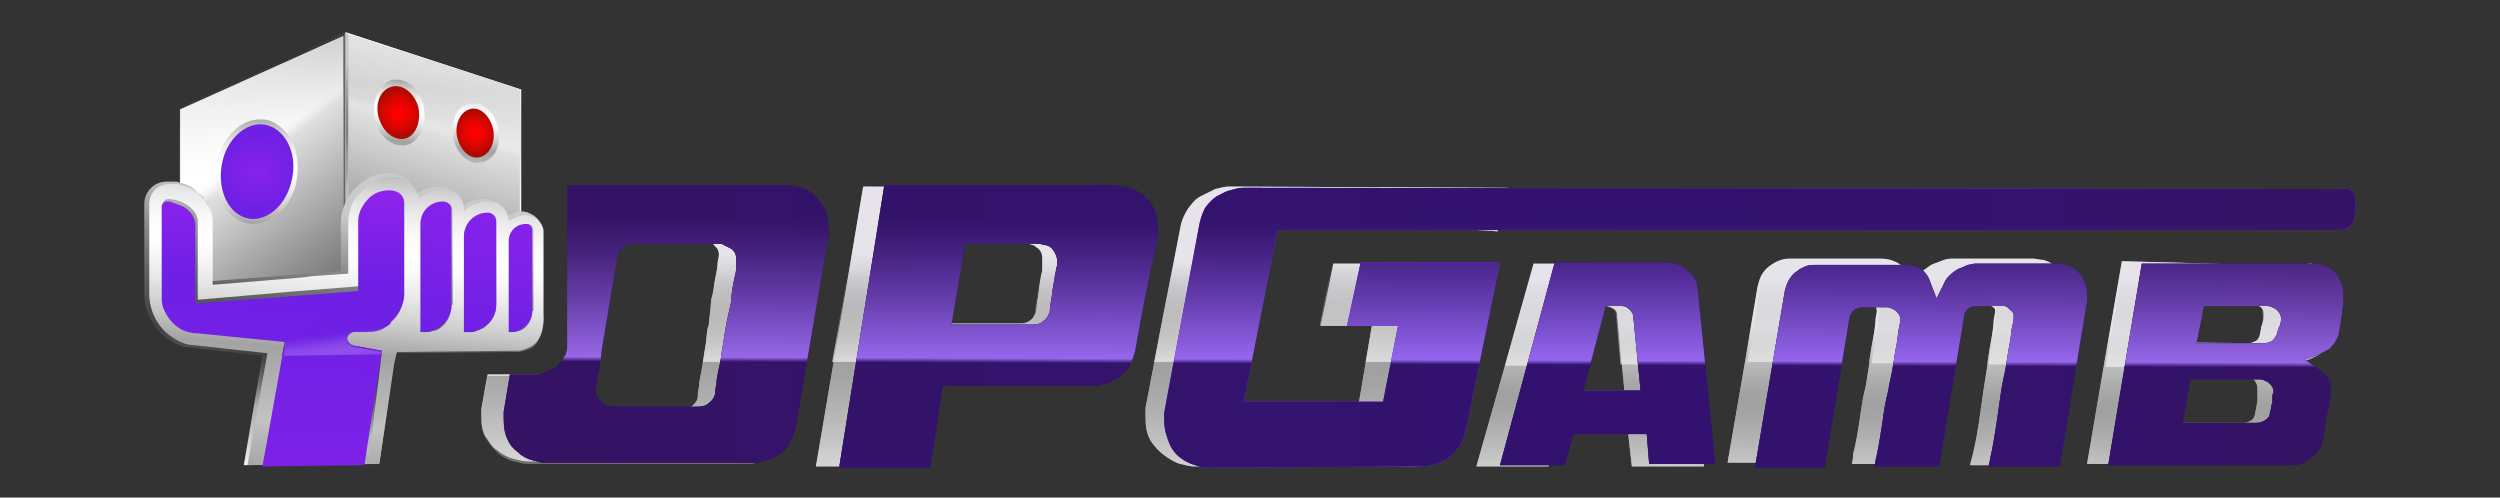 <?xml version="1.0" encoding="utf-8"?>
<!-- Generator: Adobe Illustrator 24.2.0, SVG Export Plug-In . SVG Version: 6.00 Build 0)  -->
<svg version="1.1" id="layer" xmlns="http://www.w3.org/2000/svg" xmlns:xlink="http://www.w3.org/1999/xlink" x="0px" y="0px"
	 viewBox="0 0 201 40" style="enable-background:new 0 0 201 40;" xml:space="preserve">
<rect x="0" y="0" width="201" height="40" fill="#333333" stroke="none"/>
<style type="text/css">
	.st0{fill:#FFFFFF;}
	.st1{opacity:0.5;}
	.st2{fill:url(#SVGID_1_);}
	.st3{fill:url(#SVGID_2_);}
	.st4{fill:url(#SVGID_3_);}
	.st5{fill:url(#SVGID_4_);}
	.st6{fill:url(#SVGID_5_);}
	.st7{fill:url(#SVGID_6_);}
	.st8{fill:url(#SVGID_7_);}
	.st9{fill:url(#SVGID_8_);}
	.st10{fill:url(#SVGID_9_);}
	.st11{fill:url(#SVGID_10_);}
	.st12{fill:url(#SVGID_11_);}
	.st13{fill:url(#SVGID_12_);}
	.st14{fill:url(#SVGID_13_);}
	.st15{fill:url(#SVGID_14_);}
	.st16{fill:url(#SVGID_15_);}
	.st17{fill:url(#SVGID_16_);}
	.st18{fill:url(#SVGID_17_);}
	.st19{fill:url(#SVGID_18_);}
	.st20{fill:url(#SVGID_19_);}
	.st21{fill:url(#SVGID_20_);}
	.st22{fill:url(#SVGID_21_);}
	.st23{opacity:0.57;}
	.st24{fill:url(#SVGID_22_);}
	.st25{fill:url(#SVGID_23_);}
	.st26{fill:url(#SVGID_24_);}
	.st27{fill:url(#SVGID_25_);}
	.st28{fill:url(#SVGID_26_);}
	.st29{fill:url(#SVGID_27_);}
	.st30{clip-path:url(#SVGID_31_);fill:url(#SVGID_32_);}
	.st31{opacity:0.15;clip-path:url(#SVGID_31_);fill:url(#SVGID_33_);}
	.st32{clip-path:url(#SVGID_31_);fill:url(#SVGID_34_);}
	.st33{opacity:0.99;clip-path:url(#SVGID_31_);fill:url(#SVGID_35_);}
	.st34{clip-path:url(#SVGID_31_);fill:url(#SVGID_36_);}
	.st35{opacity:0.56;clip-path:url(#SVGID_31_);fill:#F1F1F1;}
	.st36{clip-path:url(#SVGID_43_);fill:url(#SVGID_44_);}
	.st37{clip-path:url(#SVGID_43_);fill:url(#SVGID_45_);}
	.st38{clip-path:url(#SVGID_43_);fill:url(#SVGID_46_);}
	.st39{opacity:0.99;clip-path:url(#SVGID_43_);fill:url(#SVGID_47_);}
	.st40{clip-path:url(#SVGID_43_);fill:url(#SVGID_48_);}
	.st41{clip-path:url(#SVGID_43_);fill:url(#SVGID_49_);}
	.st42{fill:url(#SVGID_52_);}
	.st43{fill:url(#SVGID_53_);}
	.st44{fill:url(#SVGID_54_);}
	.st45{fill:url(#SVGID_55_);}
	.st46{fill:url(#SVGID_56_);}
	.st47{fill:url(#SVGID_57_);}
	.st48{fill:none;}
	.st49{opacity:0.64;fill:url(#SVGID_58_);}
	.st50{fill:url(#SVGID_59_);}
	.st51{fill:url(#SVGID_60_);}
	.st52{fill:url(#SVGID_61_);}
	.st53{fill:url(#SVGID_62_);}
	.st54{fill:url(#SVGID_63_);}
	.st55{fill:url(#SVGID_64_);}
	.st56{fill:url(#SVGID_65_);}
</style>
<g>
	<g>
		<path class="st0" d="M65.6,17.1c-0.2-0.3-0.4-0.6-0.6-0.8c-0.1-0.1-0.3-0.2-0.4-0.4c-0.4-0.3-0.8-0.5-1.2-0.6
			c-0.4-0.1-0.8-0.2-1.1-0.2H45.7l0,12.3c0,0.1,0,0.2,0,0.3c0,0,0,0,0,0c0,0.1,0,0.1,0,0.2c0,0,0,0.1,0,0.1c0,0,0,0,0,0
			c0,0.2-0.1,0.3-0.1,0.4c0,0.1,0,0.1-0.1,0.2c0,0.1-0.1,0.1-0.1,0.2c0,0.1-0.1,0.1-0.1,0.2c0,0.1-0.1,0.1-0.2,0.2
			c-0.1,0.1-0.1,0.1-0.2,0.2c-0.1,0.1-0.2,0.2-0.3,0.2c-0.1,0-0.1,0.1-0.2,0.1c-0.1,0-0.1,0.1-0.2,0.1c0,0,0,0,0,0
			c-0.1,0-0.2,0.1-0.2,0.1c0,0,0,0,0,0c-0.1,0-0.2,0.1-0.2,0.1c0,0,0,0,0,0c-0.1,0-0.2,0-0.3,0.1c0,0,0,0-0.1,0c-0.1,0-0.2,0-0.2,0
			c0,0,0,0,0,0c-0.1,0-0.2,0-0.3,0h-3.7l-0.5,2.8c0,0.1,0,0.2,0,0.3c0,0.1,0,0.2,0,0.3c0,0.7,0.1,1.3,0.4,1.7
			c0.2,0.3,0.4,0.6,0.6,0.8c0.1,0.1,0.3,0.2,0.4,0.3c0.4,0.3,0.8,0.5,1.2,0.6c0.4,0.1,0.8,0.2,1.1,0.2h17.6c0,0,0,0,0.1,0
			c0,0,0.1,0,0.1,0c0.1,0,0.1,0,0.2,0c0.1,0,0.2,0,0.3-0.1c0.1,0,0.2,0,0.2-0.1c0.4-0.1,0.7-0.3,1.1-0.5c0.1-0.1,0.2-0.1,0.3-0.2
			c0.1-0.1,0.2-0.1,0.2-0.2c0.2-0.2,0.3-0.3,0.4-0.5c0.3-0.4,0.4-0.9,0.5-1.4l1.4-8l1.2-6.9c0-0.1,0-0.2,0-0.3v-0.4
			C66,18.2,65.9,17.6,65.6,17.1z M46.9,31.1c0-0.3,0.1-0.7,0.2-1.1c0.1-0.5,0.2-1,0.3-1.6c0.1-0.6,0.2-1.2,0.3-1.9c0,0,0,0,0,0
			c0.1-0.6,0.2-1.3,0.3-1.9c0.1-0.6,0.2-1.2,0.3-1.7l0.2-1.4c0.1-0.4,0.1-0.9,0.1-1c0-0.2,0.1-0.4,0.3-0.6c0,0,0.1-0.1,0.1-0.1
			c0.2-0.2,0.5-0.2,0.7-0.2h7c0.1,0,0.2,0,0.3,0c0,0,0.1,0,0.1,0c0,0,0.1,0,0.1,0c0,0,0.1,0,0.1,0c0,0,0.1,0,0.1,0.1c0,0,0,0,0,0
			c0,0,0.1,0.1,0.1,0.1v0c0,0,0.1,0.1,0.1,0.1c0.2,0.2,0.2,0.5,0.2,0.6c0,0.1,0,0.1-0.1,0.6c0,0.3-0.1,0.9-0.2,1.3
			c-0.1,0.5-0.1,1-0.3,1.6L57,26c0,0.1,0,0.2-0.1,0.4c-0.1,0.5-0.1,1.1-0.2,1.6c-0.1,0.6-0.2,1.2-0.3,1.8c-0.1,0.5-0.2,1-0.2,1.3
			c-0.1,0.4-0.1,0.6-0.1,0.8c0,0.2-0.1,0.4-0.3,0.6c0,0-0.1,0.1-0.1,0.1c-0.1,0.1-0.2,0.1-0.3,0.2c0,0,0,0,0,0c0,0-0.1,0-0.1,0
			c0,0,0,0,0,0c-0.1,0-0.1,0-0.2,0h-7c-0.1,0-0.2,0-0.3-0.1c-0.2,0-0.3-0.1-0.4-0.2c0,0-0.1-0.1-0.1-0.1c-0.1-0.1-0.2-0.2-0.2-0.4
			c0-0.1,0-0.2,0-0.3C46.8,31.6,46.8,31.6,46.9,31.1z"/>
		<path class="st0" d="M91.8,16.9c-0.3-0.5-0.6-0.9-1-1.1c-0.4-0.3-0.9-0.2-1.3-0.4c-0.4-0.1-0.7-0.3-1-0.3l-19.1-0.1l-1.9,11.3
			l-1.9,11.2h8.1l1.2-7.1l12.5-0.2c0.3,0,0.6-0.1,1-0.2c0.4-0.1,0.5,0.6,0.9,0.4c0.3-0.2,0.7-0.5,0.9-0.9c0.3-0.4,0.5-0.9,0.5-1.5
			l0.3-1.7l1.2-7l0-0.1c0,0,0-0.1,0-0.2v-0.4C92.1,17.9,92,17.3,91.8,16.9z M76.6,19.6h6c0.1,0,0.2,0,0.4,0.1c0.2,0,0.3,0.2,0.5,0.3
			c0.3,0.3,0.3,0.6,0.3,0.8c0,0.1,0,0.2,0,0.2c0,0.1,0,0.1,0,0.2c0,0.1,0,0.2,0,0.3c0,0.2,0,0.4-0.1,0.6c0,0.2-0.1,0.5-0.1,0.7
			c-0.1,0.5-0.1,1-0.2,1.4c0,0-0.1,0.8-0.1,0.9c-0.1,0.2-0.2,0.5-0.4,0.6c-0.2,0.2-0.5,0.3-0.8,0.3h-6.3L76.6,19.6z"/>
		<path class="st0" d="M100.3,25l-1.1,7.8l10-0.1l1.1-6.5h-4.1l0.4-2l0.6-3h12.7l-0.6,4.3l-1.6,8.7c-0.1,0.6-0.3,1.2-0.6,1.6
			c-0.3,0.4-0.6,0.8-1,1c-0.4,0.2-0.8,0.4-1.2,0.5c-0.4,0.1-0.8,0.2-1.1,0.2H96c-0.3,0-0.7-0.1-1.1-0.2c-0.4-0.1-0.9-0.4-1.3-0.7
			c-0.4-0.3-0.8-0.7-1.1-1.2c-0.3-0.5-0.4-1.1-0.4-1.9c0-0.1,0-0.2,0-0.4c0-0.1,0-0.2,0-0.3l1.4-7.3l1.4-7.2c0.1-0.6,0.3-1,0.6-1.5
			c0.3-0.4,0.6-0.8,1-1c0.4-0.2,0.8-0.4,1.2-0.6c0.4-0.1,0.8-0.2,1.1-0.2l22.4,0.1l-0.8,3.5l-18.5-1.2L100.3,25z"/>
		<path class="st0" d="M136.1,29.3l-0.6-5.8c0-0.5-0.2-0.8-0.4-1.1c-0.2-0.3-0.5-0.6-0.7-0.7c-0.3-0.2-0.6-0.3-0.9-0.4
			c-0.3-0.1-0.6-0.1-0.8-0.1h-9.4l-2.3,8.2l-2.3,8.1h5.8l0.7-2.7h5.7l0.3,2.7h5.8L136.1,29.3z M126.3,31.5l0.6-2.1l1.2-4.8h1
			c0.2,0,0.4,0.1,0.6,0.2c0.2,0.1,0.3,0.3,0.3,0.4l0,0l0.4,4.1l0.2,2.1H126.3z"/>
		<path class="st0" d="M166.8,23.8v0.3c0,0,0,0.1,0,0.1l0,0l-0.9,5.1l-1.4,8.1h-6.1l0,0c0-0.1,0.1-0.4,0.2-0.8
			c0.1-0.4,0.2-0.9,0.3-1.4s0.2-1.2,0.3-1.9l0.3-2.1c0.1-0.6,0.2-1.3,0.3-1.9c0-0.1,0-0.1,0-0.2c0.1-0.7,0.2-1.3,0.3-1.8
			c0.1-0.5,0.2-1.3,0.2-1.6c0.1-0.5,0.1-0.5,0.1-0.6c0-0.1,0-0.1,0-0.2c0-0.1-0.1-0.2-0.3-0.3c-0.1-0.1-0.2-0.1-0.3-0.2
			c-0.1,0-0.2,0-0.3,0h-2c-0.6,0-0.8,0.3-0.8,0.6l-0.7,4.2l-1.4,8.1h-5.7l0,0c0-0.1,0.1-0.4,0.1-0.8c0.1-0.4,0.2-0.9,0.3-1.4
			s0.2-1.2,0.3-1.9c0.1-0.7,0.2-1.4,0.4-2.1c0.1-0.6,0.2-1.3,0.3-1.9c0-0.1,0-0.1,0-0.2c0.1-0.7,0.2-1.3,0.3-1.8
			c0.1-0.5,0.2-1.3,0.2-1.6c0.1-0.5,0.1-0.5,0.1-0.6c0-0.2-0.1-0.5-0.4-0.6c-0.2-0.1-0.3-0.1-0.5-0.1h-2c-0.7,0-0.8,0.5-0.9,0.6
			l-0.7,4.2l-1.4,8.1h-6.1l1.4-8.1l1-6c0.1-0.4,0.2-0.8,0.4-1.1c0.2-0.3,0.4-0.5,0.7-0.7c0.3-0.2,0.5-0.3,0.8-0.4
			c0.3-0.1,0.5-0.1,0.7-0.1h7.4c0.4,0,0.8,0.1,1.2,0.3c0.4,0.2,0.7,0.6,0.9,1.2l0.3,0.8l0.4-0.7c0.2-0.3,0.4-0.5,0.6-0.7
			c0.3-0.2,0.5-0.4,0.8-0.5c0.3-0.1,0.5-0.2,0.8-0.3c0.3-0.1,0.5-0.1,0.6-0.1h6.6c0.2,0,0.5,0.1,0.8,0.1c0.3,0.1,0.6,0.2,0.9,0.5
			c0.3,0.2,0.5,0.5,0.7,0.8C166.7,22.8,166.8,23.3,166.8,23.8z"/>
		<path class="st0" d="M187.5,22.5c-0.2-0.3-0.4-0.6-0.7-0.8c-0.3-0.2-0.6-0.4-0.9-0.5c-0.3-0.1-0.6,0.2-0.8,0.2l-14.5-0.4l-1.4,8.1
			l-1.4,8.2h15.8c0.2,0,0.5,0,0.8-0.1c0.3-0.1,0.6-0.2,0.8-0.4c0.3-0.2,0.5-0.4,0.7-0.7c0.2-0.3,0.3-0.7,0.4-1.1
			c0-0.2,0.1-0.4,0.1-0.8c0.1-0.4,0.1-0.7,0.2-1.1c0.1-0.4,0.1-0.7,0.2-1.1c0-0.3,0.1-0.6,0.1-0.8c0-0.5-0.1-0.9-0.3-1.1
			c-0.2-0.3-0.6-0.6-1-0.9l-0.2-0.1l-0.4-0.3l0.7-0.2c0.2-0.1,0.4-0.2,0.6-0.3c0.2-0.1,0.4-0.3,0.6-0.4c0.2-0.2,0.3-0.4,0.4-0.6
			c0.1-0.2,0.2-0.5,0.2-0.8c0-0.2,0.1-0.4,0.1-0.6c0-0.2,0.1-0.5,0.1-0.7c0-0.3,0.1-0.5,0.1-0.8c0-0.2,0-0.4,0-0.6
			C187.8,23.3,187.7,22.8,187.5,22.5z M181.5,31.2c0,0.1,0,0.2,0,0.3l0,0.1c0,0.1,0,0.2,0,0.3c0,0.1,0,0.2,0,0.3l-0.1,0.6l-0.1,0.5
			c0,0.1-0.1,0.4-0.3,0.5c-0.2,0.1-0.3,0.2-0.6,0.2h-5.8l0.5-3.6h5.6c0.1,0,0.3,0,0.5,0.1C181.3,30.6,181.5,30.9,181.5,31.2
			L181.5,31.2z M176,24.4h5.1c0.1,0,0.3,0.1,0.5,0.2c0.3,0.1,0.4,0.4,0.4,0.7c0,0.2,0,0.4-0.1,0.7c0,0.1-0.1,0.2-0.1,0.3
			c0,0.1-0.1,0.5-0.1,0.6c0,0.1-0.1,0.4-0.3,0.5c-0.2,0.1-0.4,0.2-0.6,0.2h-5.3L176,24.4z"/>
	</g>
	<g class="st1">
		<linearGradient id="SVGID_1_" gradientUnits="userSpaceOnUse" x1="52.532" y1="12.998" x2="52.057" y2="38.891">
			<stop  offset="0.281" style="stop-color:#CDC9D5"/>
			<stop  offset="0.355" style="stop-color:#A19EA6"/>
			<stop  offset="0.434" style="stop-color:#78767B"/>
			<stop  offset="0.505" style="stop-color:#5A5A5C"/>
			<stop  offset="0.565" style="stop-color:#484849"/>
			<stop  offset="0.607" style="stop-color:#424242"/>
			<stop  offset="0.66" style="stop-color:#4B4B4B"/>
			<stop  offset="0.746" style="stop-color:#636363"/>
			<stop  offset="0.854" style="stop-color:#8A8A8A"/>
			<stop  offset="0.979" style="stop-color:#BFC0C0"/>
			<stop  offset="1" style="stop-color:#C9CACA"/>
		</linearGradient>
		<path class="st2" d="M65.6,17.1c-0.2-0.3-0.4-0.6-0.6-0.8c-0.1-0.1-0.3-0.2-0.4-0.3c-0.4-0.3-0.8-0.5-1.2-0.6
			c-0.4-0.1-0.8-0.2-1.1-0.2H45.7l0,12.3c0,0.1,0,0.2,0,0.3c0,0,0,0,0,0c0,0.1,0,0.1,0,0.2c0,0,0,0.1,0,0.1c0,0,0,0,0,0
			c0,0.2-0.1,0.3-0.1,0.4c0,0.1,0,0.1-0.1,0.2c0,0.1-0.1,0.1-0.1,0.2c0,0.1-0.1,0.1-0.1,0.2c0,0.1-0.1,0.1-0.2,0.2
			c-0.1,0.1-0.1,0.1-0.2,0.2c-0.1,0.1-0.2,0.2-0.3,0.2c-0.1,0-0.1,0.1-0.2,0.1c-0.1,0-0.1,0.1-0.2,0.1c0,0,0,0,0,0
			c-0.1,0-0.2,0.1-0.2,0.1c0,0,0,0,0,0c-0.1,0-0.2,0.1-0.2,0.1c0,0,0,0,0,0c-0.1,0-0.2,0-0.3,0.1c0,0,0,0-0.1,0c-0.1,0-0.2,0-0.2,0
			c0,0,0,0,0,0c-0.1,0-0.2,0-0.3,0h-3.7l-0.5,2.8c0,0.1,0,0.2,0,0.3c0,0.1,0,0.2,0,0.3c0,0.7,0.1,1.3,0.4,1.7
			c0.2,0.3,0.4,0.6,0.6,0.8c0.1,0.1,0.3,0.3,0.4,0.4c0.4,0.3,0.8,0.5,1.2,0.6c0.4,0.1,0.8,0.2,1.1,0.2h17.6c0,0,0.1,0,0.1,0
			c0,0,0,0,0.1,0c0.1,0,0.1,0,0.2,0c0.1,0,0.2,0,0.3-0.1c0.1,0,0.2,0,0.2-0.1c0.4-0.1,0.7-0.3,1.1-0.5c0.1-0.1,0.2-0.1,0.3-0.2
			c0.1-0.1,0.2-0.1,0.2-0.2c0.2-0.2,0.3-0.3,0.4-0.5c0.3-0.4,0.4-0.9,0.5-1.4l1.4-8l1.2-6.9c0-0.1,0-0.2,0-0.3v-0.4
			C66,18.2,65.9,17.6,65.6,17.1z M46.9,31.1c0-0.3,0.1-0.7,0.2-1.1c0.1-0.5,0.2-1,0.3-1.6c0.1-0.6,0.2-1.2,0.3-1.9c0,0,0,0,0,0
			c0.1-0.6,0.2-1.3,0.3-1.9c0.1-0.6,0.2-1.2,0.3-1.7l0.2-1.4c0.1-0.4,0.1-0.9,0.1-1c0-0.2,0.1-0.4,0.3-0.6c0,0,0.1-0.1,0.1-0.1
			c0.2-0.2,0.5-0.2,0.7-0.2h7c0.1,0,0.2,0,0.3,0c0,0,0.1,0,0.1,0c0,0,0.1,0,0.1,0c0,0,0.1,0,0.1,0c0,0,0.1,0.1,0.1,0.1c0,0,0,0,0,0
			c0,0,0.1,0.1,0.1,0.1c0,0,0.1,0.1,0.1,0.1c0.2,0.2,0.2,0.5,0.2,0.6c0,0.1,0,0.1-0.1,0.6c0,0.3-0.1,0.9-0.2,1.3
			c-0.1,0.5-0.1,1-0.3,1.6L57,26c0,0.1,0,0.2-0.1,0.4c-0.1,0.5-0.1,1.1-0.2,1.6c-0.1,0.6-0.2,1.2-0.3,1.8c-0.1,0.5-0.2,1-0.2,1.3
			c-0.1,0.4-0.1,0.6-0.1,0.8c0,0.2-0.1,0.4-0.3,0.6c0,0-0.1,0.1-0.1,0.1c-0.1,0.1-0.2,0.1-0.3,0.2c0,0,0,0,0,0c0,0-0.1,0-0.1,0
			c0,0,0,0,0,0c-0.1,0-0.1,0-0.2,0h-7c-0.1,0-0.2,0-0.3-0.1c-0.2,0-0.3-0.1-0.4-0.2c0,0-0.1-0.1-0.1-0.1c-0.1-0.1-0.2-0.2-0.2-0.4
			c0-0.1,0-0.2,0-0.3C46.8,31.6,46.8,31.6,46.9,31.1z"/>
		<linearGradient id="SVGID_2_" gradientUnits="userSpaceOnUse" x1="79.107" y1="13.241" x2="78.626" y2="39.44">
			<stop  offset="0.281" style="stop-color:#CDC9D5"/>
			<stop  offset="0.355" style="stop-color:#A19EA6"/>
			<stop  offset="0.434" style="stop-color:#78767B"/>
			<stop  offset="0.505" style="stop-color:#5A5A5C"/>
			<stop  offset="0.565" style="stop-color:#484849"/>
			<stop  offset="0.607" style="stop-color:#424242"/>
			<stop  offset="0.66" style="stop-color:#4B4B4B"/>
			<stop  offset="0.746" style="stop-color:#636363"/>
			<stop  offset="0.854" style="stop-color:#8A8A8A"/>
			<stop  offset="0.979" style="stop-color:#BFC0C0"/>
			<stop  offset="1" style="stop-color:#C9CACA"/>
		</linearGradient>
		<path class="st3" d="M91.8,16.9c-0.3-0.5-0.6-0.9-1-1.1c-0.4-0.3-0.8-0.5-1.2-0.6c-0.4-0.1-0.8-0.2-1.1-0.2H69.4l-1.9,11.3
			l-1.9,11.2h8.1l1.1-6.4l12.7-0.9c0.3,0,0.6,0,0.9-0.1c0.4-0.1,0.4,0.5,0.8,0.3c0.3-0.2,0.7-0.5,0.9-0.9c0.3-0.4,0.5-0.9,0.5-1.5
			l0.3-1.7l1.2-7l0-0.1c0,0,0-0.1,0-0.2v-0.4C92.1,17.9,92,17.3,91.8,16.9z M76.6,19.6h6c0.1,0,0.2,0,0.4,0.1c0.2,0,0.3,0.2,0.5,0.3
			c0.3,0.3,0.3,0.6,0.3,0.8c0,0.1,0,0.2,0,0.2c0,0.1,0,0.1,0,0.2c0,0.1,0,0.2,0,0.3c0,0.2,0,0.4-0.1,0.6c0,0.2-0.1,0.5-0.1,0.7
			c-0.1,0.5-0.1,1-0.2,1.4c0,0-0.1,0.8-0.1,0.9c-0.1,0.2-0.2,0.5-0.4,0.6c-0.2,0.2-0.5,0.3-0.8,0.3h-6.3L76.6,19.6z"/>
		<linearGradient id="SVGID_3_" gradientUnits="userSpaceOnUse" x1="106.768" y1="13.864" x2="106.289" y2="39.972">
			<stop  offset="0.281" style="stop-color:#CDC9D5"/>
			<stop  offset="0.355" style="stop-color:#A19EA6"/>
			<stop  offset="0.434" style="stop-color:#78767B"/>
			<stop  offset="0.505" style="stop-color:#5A5A5C"/>
			<stop  offset="0.565" style="stop-color:#484849"/>
			<stop  offset="0.607" style="stop-color:#424242"/>
			<stop  offset="0.66" style="stop-color:#4B4B4B"/>
			<stop  offset="0.746" style="stop-color:#636363"/>
			<stop  offset="0.854" style="stop-color:#8A8A8A"/>
			<stop  offset="0.979" style="stop-color:#BFC0C0"/>
			<stop  offset="1" style="stop-color:#C9CACA"/>
		</linearGradient>
		<path class="st4" d="M100.3,25l-1.1,7.8l10-0.1l1.1-6.5h-4.1l0.4-2l0.6-3h12.7l-0.6,4.3l-1.6,8.7c-0.1,0.6-0.3,1.2-0.6,1.6
			c-0.3,0.4-0.6,0.8-1,1c-0.4,0.2-0.8,0.4-1.2,0.5c-0.4,0.1-0.8,0.2-1.1,0.2H96c-0.3,0-0.7-0.1-1.1-0.2c-0.4-0.1-0.9-0.4-1.3-0.7
			c-0.4-0.3-0.8-0.7-1.1-1.2c-0.3-0.5-0.4-1.1-0.4-1.9c0-0.1,0-0.2,0-0.4c0-0.1,0-0.2,0-0.3l1.4-7.3l1.4-7.2c0.1-0.6,0.3-1,0.6-1.5
			c0.3-0.4,0.6-0.8,1-1c0.4-0.2,0.8-0.4,1.2-0.6c0.4-0.1,0.8-0.2,1.1-0.2l22.4,0.1l-0.8,3.5l-18.5-1.2L100.3,25z"/>
		<linearGradient id="SVGID_4_" gradientUnits="userSpaceOnUse" x1="128.157" y1="20.666" x2="127.809" y2="39.624">
			<stop  offset="0.281" style="stop-color:#CDC9D5"/>
			<stop  offset="0.355" style="stop-color:#A19EA6"/>
			<stop  offset="0.434" style="stop-color:#78767B"/>
			<stop  offset="0.505" style="stop-color:#5A5A5C"/>
			<stop  offset="0.565" style="stop-color:#484849"/>
			<stop  offset="0.607" style="stop-color:#424242"/>
			<stop  offset="0.66" style="stop-color:#4B4B4B"/>
			<stop  offset="0.746" style="stop-color:#636363"/>
			<stop  offset="0.854" style="stop-color:#8A8A8A"/>
			<stop  offset="0.979" style="stop-color:#BFC0C0"/>
			<stop  offset="1" style="stop-color:#C9CACA"/>
		</linearGradient>
		<path class="st5" d="M136.1,29.3l-0.6-5.8c0-0.5-0.2-0.8-0.4-1.1c-0.2-0.3-0.5-0.6-0.7-0.7c-0.3-0.2-0.6-0.3-0.9-0.4
			c-0.3-0.1-0.6-0.1-0.8-0.1h-9.4l-2.3,8.2l-2.3,8.1h5.8l0.7-2.7h5.7l0.3,2.7h5.8L136.1,29.3z M126.3,31.5l0.6-2.1l1.2-4.8h1
			c0.2,0,0.4,0.1,0.6,0.2c0.2,0.1,0.3,0.3,0.3,0.4l0,0l0.4,4.1l0.2,2.1H126.3z"/>
		<linearGradient id="SVGID_5_" gradientUnits="userSpaceOnUse" x1="153.224" y1="21.071" x2="152.875" y2="40.065">
			<stop  offset="0.281" style="stop-color:#CDC9D5"/>
			<stop  offset="0.355" style="stop-color:#A19EA6"/>
			<stop  offset="0.434" style="stop-color:#78767B"/>
			<stop  offset="0.505" style="stop-color:#5A5A5C"/>
			<stop  offset="0.565" style="stop-color:#484849"/>
			<stop  offset="0.607" style="stop-color:#424242"/>
			<stop  offset="0.66" style="stop-color:#4B4B4B"/>
			<stop  offset="0.746" style="stop-color:#636363"/>
			<stop  offset="0.854" style="stop-color:#8A8A8A"/>
			<stop  offset="0.979" style="stop-color:#BFC0C0"/>
			<stop  offset="1" style="stop-color:#C9CACA"/>
		</linearGradient>
		<path class="st6" d="M166.8,23.8v0.3c0,0,0,0.1,0,0.1l0,0l-0.9,5.1l-1.4,8.1h-6.1l0,0c0-0.1,0.1-0.4,0.2-0.8
			c0.1-0.4,0.2-0.9,0.3-1.4s0.2-1.2,0.3-1.9l0.3-2.1c0.1-0.6,0.2-1.3,0.3-1.9c0-0.1,0-0.1,0-0.2c0.1-0.7,0.2-1.3,0.3-1.8
			c0.1-0.5,0.2-1.3,0.2-1.6c0.1-0.5,0.1-0.5,0.1-0.6c0-0.1,0-0.1,0-0.2c0-0.1-0.1-0.2-0.3-0.3c-0.1-0.1-0.2-0.1-0.3-0.2
			c-0.1,0-0.2,0-0.3,0h-2c-0.6,0-0.8,0.3-0.8,0.6l-0.7,4.2l-1.4,8.1h-5.7l0,0c0-0.1,0.1-0.4,0.1-0.8c0.1-0.4,0.2-0.9,0.3-1.4
			s0.2-1.2,0.3-1.9c0.1-0.7,0.2-1.4,0.4-2.1c0.1-0.6,0.2-1.3,0.3-1.9c0-0.1,0-0.1,0-0.2c0.1-0.7,0.2-1.3,0.3-1.8
			c0.1-0.5,0.2-1.3,0.2-1.6c0.1-0.5,0.1-0.5,0.1-0.6c0-0.2-0.1-0.5-0.4-0.6c-0.2-0.1-0.3-0.1-0.5-0.1h-2c-0.7,0-0.8,0.5-0.9,0.6
			l-0.7,4.2l-1.4,8.1h-6.1l1.4-8.1l1-6c0.1-0.4,0.2-0.8,0.4-1.1c0.2-0.3,0.4-0.5,0.7-0.7c0.3-0.2,0.5-0.3,0.8-0.4
			c0.3-0.1,0.5-0.1,0.7-0.1h7.4c0.4,0,0.8,0.1,1.2,0.3c0.4,0.2,0.7,0.6,0.9,1.2l0.3,0.8l0.4-0.7c0.2-0.3,0.4-0.5,0.6-0.7
			c0.3-0.2,0.5-0.4,0.8-0.5c0.3-0.1,0.5-0.2,0.8-0.3c0.3-0.1,0.5-0.1,0.6-0.1h6.6c0.2,0,0.5,0.1,0.8,0.1c0.3,0.1,0.6,0.2,0.9,0.5
			c0.3,0.2,0.5,0.5,0.7,0.8C166.7,22.8,166.8,23.3,166.8,23.8z"/>
		<linearGradient id="SVGID_6_" gradientUnits="userSpaceOnUse" x1="177.916" y1="21.631" x2="177.569" y2="40.515">
			<stop  offset="0.281" style="stop-color:#CDC9D5"/>
			<stop  offset="0.355" style="stop-color:#A19EA6"/>
			<stop  offset="0.434" style="stop-color:#78767B"/>
			<stop  offset="0.505" style="stop-color:#5A5A5C"/>
			<stop  offset="0.565" style="stop-color:#484849"/>
			<stop  offset="0.607" style="stop-color:#424242"/>
			<stop  offset="0.66" style="stop-color:#4B4B4B"/>
			<stop  offset="0.746" style="stop-color:#636363"/>
			<stop  offset="0.854" style="stop-color:#8A8A8A"/>
			<stop  offset="0.979" style="stop-color:#BFC0C0"/>
			<stop  offset="1" style="stop-color:#C9CACA"/>
		</linearGradient>
		<path class="st7" d="M187.5,22.5c-0.2-0.3-0.4-0.6-0.7-0.8c-0.3-0.2-0.6-0.4-0.9-0.5c-0.3-0.1-0.6,0.2-0.8,0.2l-14.5-0.4l-1.4,8.1
			l-1.4,8.2h15.8c0.2,0,0.5,0,0.8-0.1c0.3-0.1,0.6-0.2,0.8-0.4c0.3-0.2,0.5-0.4,0.7-0.7c0.2-0.3,0.3-0.7,0.4-1.1
			c0-0.2,0.1-0.4,0.1-0.8c0.1-0.4,0.1-0.7,0.2-1.1c0.1-0.4,0.1-0.7,0.2-1.1c0-0.3,0.1-0.6,0.1-0.8c0-0.5-0.1-0.9-0.3-1.1
			c-0.2-0.3-0.6-0.6-1-0.9l-0.2-0.1l-0.4-0.3l0.7-0.2c0.2-0.1,0.4-0.2,0.6-0.3c0.2-0.1,0.4-0.3,0.6-0.4c0.2-0.2,0.3-0.4,0.4-0.6
			c0.1-0.2,0.2-0.5,0.2-0.8c0-0.2,0.1-0.4,0.1-0.6c0-0.2,0.1-0.5,0.1-0.7c0-0.3,0.1-0.5,0.1-0.8c0-0.2,0-0.4,0-0.6
			C187.8,23.3,187.7,22.8,187.5,22.5z M181.5,31.2c0,0.1,0,0.2,0,0.3l0,0.1c0,0.1,0,0.2,0,0.3c0,0.1,0,0.2,0,0.3l-0.1,0.6l-0.1,0.5
			c0,0.1-0.1,0.4-0.3,0.5c-0.2,0.1-0.3,0.2-0.6,0.2h-5.8l0.5-3.6h5.6c0.1,0,0.3,0,0.5,0.1C181.3,30.6,181.5,30.9,181.5,31.2
			L181.5,31.2z M176,24.4h5.1c0.1,0,0.3,0.1,0.5,0.2c0.3,0.1,0.4,0.4,0.4,0.7c0,0.2,0,0.4-0.1,0.7c0,0.1-0.1,0.4-0.1,0.5
			c0,0.1,0,0.3-0.1,0.4c0,0.1-0.1,0.4-0.3,0.5c-0.2,0.1-0.4,0.2-0.6,0.2h-5.3L176,24.4z"/>
	</g>
	<g>
		<linearGradient id="SVGID_7_" gradientUnits="userSpaceOnUse" x1="55.602" y1="31.827" x2="55.602" y2="21.882">
			<stop  offset="0" style="stop-color:#FFFFFF"/>
			<stop  offset="0.161" style="stop-color:#F9F9F9;stop-opacity:0.84"/>
			<stop  offset="0.367" style="stop-color:#E9E9E9;stop-opacity:0.633"/>
			<stop  offset="0.599" style="stop-color:#CFCFCF;stop-opacity:0.401"/>
			<stop  offset="0.848" style="stop-color:#AAAAAA;stop-opacity:0.152"/>
			<stop  offset="1" style="stop-color:#909090;stop-opacity:0"/>
		</linearGradient>
		<path class="st8" d="M65.6,16.9c-0.3-0.5-0.6-0.9-1-1.1c-0.4-0.3-0.8-0.5-1.2-0.6C63,15,62.7,15,62.4,15H45.7v0.2l0,12.3
			c0,0.6-0.2,1.2-0.5,1.6h2c0-0.3,0.1-0.5,0.1-0.8c0.1-0.6,0.2-1.3,0.3-2c0,0,0,0,0,0c0.1-0.6,0.2-1.3,0.3-1.9
			c0.1-0.6,0.2-1.2,0.3-1.8l0.2-1.4c0.1-0.4,0.1-0.6,0.1-0.8c0-0.2,0.1-0.5,0.4-0.7c0.2-0.2,0.5-0.2,0.7-0.2h7c0.1,0,0.2,0,0.4,0.1
			c0,0,0.1,0,0.1,0c0.1,0,0.3,0.1,0.4,0.2c0.3,0.3,0.4,0.5,0.4,0.7c0,0.1,0,0.1-0.1,0.6c0,0.3-0.1,0.7-0.2,1.1
			c-0.1,0.5-0.2,1-0.3,1.7L57,25.9c0,0.1,0,0.3-0.1,0.4c-0.1,0.5-0.1,1.1-0.2,1.6c-0.1,0.4-0.1,0.8-0.2,1.2h7.8l0.5-2.8l1.2-7
			c0-0.1,0-0.2,0-0.3v-0.4C66,18,65.9,17.4,65.6,16.9z"/>
		<linearGradient id="SVGID_8_" gradientUnits="userSpaceOnUse" x1="79.535" y1="31.826" x2="79.535" y2="21.881">
			<stop  offset="0" style="stop-color:#FFFFFF"/>
			<stop  offset="0.161" style="stop-color:#F9F9F9;stop-opacity:0.84"/>
			<stop  offset="0.367" style="stop-color:#E9E9E9;stop-opacity:0.633"/>
			<stop  offset="0.599" style="stop-color:#CFCFCF;stop-opacity:0.401"/>
			<stop  offset="0.848" style="stop-color:#AAAAAA;stop-opacity:0.152"/>
			<stop  offset="1" style="stop-color:#909090;stop-opacity:0"/>
		</linearGradient>
		<path class="st9" d="M91.7,16.9c-0.3-0.5-0.6-0.9-1-1.1c-0.4-0.3-0.8-0.5-1.2-0.6C89.1,15,88.8,15,88.5,15H69.3l-1.9,11.3
			l-0.5,2.8h23.3c0.2-0.3,0.3-0.7,0.3-1.1l0.3-1.7l1.2-7l0-0.1c0,0,0-0.1,0-0.2v-0.4C92.1,18,92,17.4,91.7,16.9z M83.7,21.1
			c0,0.1,0,0.1,0,0.2c0,0.1,0,0.2,0,0.3c0,0.2,0,0.4-0.1,0.6c0,0.2-0.1,0.5-0.1,0.7c-0.1,0.5-0.1,1-0.2,1.4c0,0-0.1,0.8-0.1,0.9
			c-0.1,0.2-0.2,0.5-0.4,0.6c-0.2,0.2-0.5,0.3-0.8,0.3h-6.3l1-6.5h6c0.1,0,0.2,0,0.4,0.1c0.2,0,0.3,0.2,0.5,0.3
			c0.3,0.3,0.3,0.6,0.3,0.8C83.7,20.9,83.7,21,83.7,21.1z"/>
		<linearGradient id="SVGID_9_" gradientUnits="userSpaceOnUse" x1="112.944" y1="32.344" x2="112.944" y2="20.526">
			<stop  offset="0" style="stop-color:#FFFFFF"/>
			<stop  offset="0.161" style="stop-color:#F9F9F9;stop-opacity:0.84"/>
			<stop  offset="0.367" style="stop-color:#E9E9E9;stop-opacity:0.633"/>
			<stop  offset="0.599" style="stop-color:#CFCFCF;stop-opacity:0.401"/>
			<stop  offset="0.848" style="stop-color:#AAAAAA;stop-opacity:0.152"/>
			<stop  offset="1" style="stop-color:#909090;stop-opacity:0"/>
		</linearGradient>
		<polygon class="st10" points="107.1,21.1 119.7,21.1 119.2,24.1 118.5,29.1 109.8,29.1 110.3,26.2 106.1,26.2 106.5,24.1 		"/>
		<linearGradient id="SVGID_10_" gradientUnits="userSpaceOnUse" x1="106.945" y1="31.826" x2="106.945" y2="21.881">
			<stop  offset="0" style="stop-color:#FFFFFF"/>
			<stop  offset="0.161" style="stop-color:#F9F9F9;stop-opacity:0.84"/>
			<stop  offset="0.367" style="stop-color:#E9E9E9;stop-opacity:0.633"/>
			<stop  offset="0.599" style="stop-color:#CFCFCF;stop-opacity:0.401"/>
			<stop  offset="0.848" style="stop-color:#AAAAAA;stop-opacity:0.152"/>
			<stop  offset="1" style="stop-color:#909090;stop-opacity:0"/>
		</linearGradient>
		<path class="st11" d="M121.1,15.1l-0.8,3.5l-18.5-1.2l-1.5,7.6l-0.6,4.1h-6.9l0.7-3.7l1.4-7.2c0.1-0.6,0.3-1.1,0.6-1.5
			c0.3-0.4,0.6-0.8,1-1c0.4-0.2,0.8-0.4,1.2-0.6c0.4-0.1,0.8-0.2,1.1-0.2L121.1,15.1z"/>
		<linearGradient id="SVGID_11_" gradientUnits="userSpaceOnUse" x1="128.563" y1="32.019" x2="128.563" y2="22.422">
			<stop  offset="0" style="stop-color:#FFFFFF"/>
			<stop  offset="0.161" style="stop-color:#F9F9F9;stop-opacity:0.84"/>
			<stop  offset="0.367" style="stop-color:#E9E9E9;stop-opacity:0.633"/>
			<stop  offset="0.599" style="stop-color:#CFCFCF;stop-opacity:0.401"/>
			<stop  offset="0.848" style="stop-color:#AAAAAA;stop-opacity:0.152"/>
			<stop  offset="1" style="stop-color:#909090;stop-opacity:0"/>
		</linearGradient>
		<path class="st12" d="M135.5,23.5c0-0.5-0.2-0.8-0.4-1.1c-0.2-0.3-0.5-0.6-0.7-0.7c-0.3-0.2-0.6-0.3-0.9-0.4
			c-0.3-0.1-0.6-0.1-0.8-0.1h-9.4l-2.3,8.2l0,0h5.8l0,0l1.2-4.8h1c0.2,0,0.4,0.1,0.6,0.2c0.2,0.1,0.3,0.3,0.3,0.4l0,0l0.4,4.1v0h5.8
			v0L135.5,23.5z"/>
		<linearGradient id="SVGID_12_" gradientUnits="userSpaceOnUse" x1="153.751" y1="32.019" x2="153.751" y2="22.422">
			<stop  offset="0" style="stop-color:#FFFFFF"/>
			<stop  offset="0.161" style="stop-color:#F9F9F9;stop-opacity:0.84"/>
			<stop  offset="0.367" style="stop-color:#E9E9E9;stop-opacity:0.633"/>
			<stop  offset="0.599" style="stop-color:#CFCFCF;stop-opacity:0.401"/>
			<stop  offset="0.848" style="stop-color:#AAAAAA;stop-opacity:0.152"/>
			<stop  offset="1" style="stop-color:#909090;stop-opacity:0"/>
		</linearGradient>
		<path class="st13" d="M166.8,23.8v0.3c0,0,0,0.1,0,0.1l0,0l-0.9,5.1l0,0h-6c0,0,0,0,0,0c0-0.1,0-0.1,0-0.2
			c0.1-0.7,0.2-1.3,0.3-1.8c0.1-0.5,0.2-1.3,0.2-1.6c0.1-0.5,0.1-0.5,0.1-0.6c0-0.1,0-0.1,0-0.2c0-0.1-0.1-0.2-0.3-0.3
			c-0.1-0.1-0.2-0.1-0.3-0.2c-0.1,0-0.2,0-0.3,0h-2c-0.6,0-0.8,0.3-0.8,0.6l-0.7,4.2l0,0h-5.6c0,0,0,0,0,0c0-0.1,0-0.1,0-0.2
			c0.1-0.7,0.2-1.3,0.3-1.8c0.1-0.5,0.2-1.3,0.2-1.6c0.1-0.5,0.1-0.5,0.1-0.6c0-0.2-0.1-0.5-0.4-0.6c-0.2-0.1-0.3-0.1-0.5-0.1h-2
			c-0.7,0-0.8,0.5-0.9,0.6l-0.7,4.2l0,0h-6.1l0,0l1-6c0.1-0.4,0.2-0.8,0.4-1.1c0.2-0.3,0.4-0.5,0.7-0.7c0.3-0.2,0.5-0.3,0.8-0.4
			c0.3-0.1,0.5-0.1,0.7-0.1h7.4c0.4,0,0.8,0.1,1.2,0.3c0.4,0.2,0.7,0.6,0.9,1.2l0.3,0.8l0.4-0.7c0.2-0.3,0.4-0.5,0.6-0.7
			c0.3-0.2,0.5-0.4,0.8-0.5c0.3-0.1,0.5-0.2,0.8-0.3c0.3,0,0.5-0.1,0.6-0.1h6.6c0.2,0,0.5,0.1,0.8,0.1c0.3,0.1,0.6,0.2,0.9,0.5
			c0.3,0.2,0.5,0.5,0.7,0.8C166.7,22.9,166.8,23.3,166.8,23.8z"/>
		<linearGradient id="SVGID_13_" gradientUnits="userSpaceOnUse" x1="178.464" y1="32.034" x2="178.464" y2="22.463">
			<stop  offset="0" style="stop-color:#FFFFFF"/>
			<stop  offset="0.161" style="stop-color:#F9F9F9;stop-opacity:0.84"/>
			<stop  offset="0.367" style="stop-color:#E9E9E9;stop-opacity:0.633"/>
			<stop  offset="0.599" style="stop-color:#CFCFCF;stop-opacity:0.401"/>
			<stop  offset="0.848" style="stop-color:#AAAAAA;stop-opacity:0.152"/>
			<stop  offset="1" style="stop-color:#909090;stop-opacity:0"/>
		</linearGradient>
		<path class="st14" d="M187.5,22.6c-0.2-0.3-0.4-0.6-0.7-0.8c-0.3-0.2-0.6-0.4-0.9-0.4c-0.3-0.1-0.6-0.1-0.8-0.1h-14.4l-1.4,8.1
			l0,0.1h16.2l-0.1-0.1l-0.4-0.3l0.7-0.2c0.2-0.1,0.4-0.2,0.6-0.3c0.2-0.1,0.4-0.3,0.6-0.4c0.2-0.2,0.3-0.4,0.4-0.6
			c0.1-0.2,0.2-0.5,0.2-0.8c0-0.2,0.1-0.4,0.1-0.6c0-0.2,0.1-0.5,0.1-0.7c0-0.3,0.1-0.5,0.1-0.8c0-0.2,0-0.4,0-0.6
			C187.8,23.4,187.7,22.9,187.5,22.6z M181.9,26.1c0,0.1-0.1,0.2-0.1,0.3c0,0.1,0,0.3-0.1,0.4c0,0.1-0.1,0.4-0.3,0.6
			c-0.2,0.1-0.4,0.2-0.6,0.2l-5.3-0.1l0.5-3.1l5.1-0.1c0.1,0,0.3,0.1,0.5,0.2c0.3,0.1,0.3,0.5,0.3,0.8
			C182,25.5,181.9,25.7,181.9,26.1z"/>
	</g>
	<linearGradient id="SVGID_14_" gradientUnits="userSpaceOnUse" x1="50.418" y1="15.628" x2="50.407" y2="15.794">
		<stop  offset="0" style="stop-color:#424242"/>
		<stop  offset="8.412722e-02" style="stop-color:#4B4B4B"/>
		<stop  offset="0.221" style="stop-color:#626263"/>
		<stop  offset="0.392" style="stop-color:#88898A"/>
		<stop  offset="0.528" style="stop-color:#ABACAE"/>
		<stop  offset="0.551" style="stop-color:#A3A4A6"/>
		<stop  offset="0.692" style="stop-color:#7A7A7B"/>
		<stop  offset="0.819" style="stop-color:#5B5B5C"/>
		<stop  offset="0.926" style="stop-color:#494949"/>
		<stop  offset="1" style="stop-color:#424242"/>
	</linearGradient>
	<path class="st15" d="M50.4,15.7C50.4,15.7,50.4,15.7,50.4,15.7L50.4,15.7C50.4,15.7,50.4,15.7,50.4,15.7z"/>
	<g>
		<g>
			<path d="M66.3,16.8c-0.2-0.4-0.5-0.8-0.8-1.1c-0.3-0.3-0.7-0.5-1.1-0.6c-0.4-0.1-0.7-0.2-1-0.2H46.6c-0.3,0-0.5,0-0.8,0
				c-0.1,0-0.1,0-0.2,0v0.2l0,12.3c0,0.1,0,0.2,0,0.3c0,0,0,0,0,0c0,0.1,0,0.1,0,0.2c0,0,0,0.1,0,0.1c0,0,0,0,0,0
				c0,0.2-0.1,0.3-0.1,0.4c0,0.1,0,0.1-0.1,0.2c0,0.1-0.1,0.1-0.1,0.2c0,0.1-0.1,0.1-0.1,0.2c0,0.1-0.1,0.1-0.2,0.2
				c-0.1,0.1-0.1,0.1-0.2,0.2c-0.1,0.1-0.2,0.2-0.3,0.2c-0.1,0-0.1,0.1-0.2,0.1c-0.1,0-0.1,0.1-0.2,0.1c0,0,0,0,0,0
				c-0.1,0-0.2,0.1-0.2,0.1c0,0,0,0,0,0c-0.1,0-0.2,0.1-0.2,0.1c0,0,0,0,0,0c-0.1,0-0.2,0-0.3,0.1c0,0,0,0-0.1,0c-0.1,0-0.2,0-0.2,0
				c0,0,0,0,0,0c-0.1,0-0.2,0-0.3,0H41l-0.5,3c0,0.1,0,0.2,0,0.3c0,0.1,0,0.2,0,0.3c0,0.7,0.1,1.2,0.3,1.6c0.2,0.5,0.5,0.8,0.9,1.1
				c0.3,0.3,0.7,0.5,1.1,0.6c0.4,0.1,0.7,0.2,0.9,0.2h17.1c0.3,0,0.6-0.1,0.9-0.2c0.3-0.1,0.7-0.3,1-0.5c0.3-0.2,0.6-0.5,0.8-0.9
				c0.2-0.3,0.4-0.8,0.5-1.4L66.6,19c0-0.1,0-0.1,0-0.2v-0.4C66.6,17.7,66.5,17.2,66.3,16.8z M59.2,21.5c0,0.3-0.1,0.6-0.2,1.1
				c-0.1,0.5-0.2,1-0.2,1.6L58.4,26c-0.1,0.6-0.2,1.2-0.3,1.9c-0.1,0.4-0.1,0.8-0.2,1.2c0,0.2-0.1,0.3-0.1,0.5
				c-0.1,0.5-0.2,0.9-0.2,1.3c-0.1,0.4-0.1,0.6-0.1,0.7c0,0.2-0.2,0.6-0.5,0.8c-0.2,0.2-0.5,0.3-0.9,0.3h-6.8c-0.1,0-0.2,0-0.4-0.1
				c-0.2-0.1-0.4-0.1-0.5-0.3c-0.3-0.2-0.4-0.5-0.5-0.6c0-0.1,0-0.2,0-0.4c0-0.1,0-0.1,0.1-0.6c0-0.3,0.1-0.6,0.2-1.1
				c0.1-0.5,0.1-1,0.2-1.6c0.1-0.6,0.2-1.2,0.3-1.8c0.1-0.6,0.2-1.2,0.3-1.8c0.1-0.6,0.2-1.2,0.3-1.7l0.2-1.3
				c0.1-0.4,0.1-0.6,0.1-0.7c0-0.2,0.2-0.6,0.5-0.8c0.2-0.2,0.5-0.3,0.9-0.3h6.8c0.1,0,0.3,0,0.4,0.1c0.2,0.1,0.4,0.2,0.6,0.3
				c0.4,0.3,0.4,0.7,0.4,0.9C59.2,21,59.2,21.1,59.2,21.5z"/>
			<path d="M67.5,37.4l3.6-22.5c0.6,0,1.2,0,1.9,0c1.5,0,3,0,4.5,0c1.8,0,3.6,0,5.4,0c1.6,0,3.1,0,4.7,0c1.5,0,3.1-0.2,4.3,0.8
				c0.2,0.2,0.4,0.3,0.5,0.5c1.3,1.6,0.5,3.7,0.1,5.5c-0.3,1.7-0.7,3.4-1,5.2c-0.1,0.4-0.1,0.7-0.2,1.1c-0.1,0.6-0.3,1-0.5,1.4
				c-0.2,0.4-0.5,0.7-0.8,0.9c-0.3,0.2-0.7,0.4-1,0.5c-0.3,0.1-0.6,0.2-0.9,0.2H75.8l-1,6.6H67.5z M76.5,26.1H83
				c0.4,0,0.7-0.1,0.9-0.3c0.3-0.2,0.4-0.5,0.5-0.7l0-0.1l0.1-0.8c0.1-0.4,0.1-0.9,0.2-1.3c0-0.2,0.1-0.4,0.1-0.6
				c0-0.2,0.1-0.4,0.1-0.6c0-0.1,0-0.2,0.1-0.3c0,0,0-0.1,0-0.1c0-0.1,0-0.2,0-0.3c0-0.3-0.1-0.6-0.4-1c-0.2-0.2-0.4-0.3-0.6-0.3
				c-0.2,0-0.3-0.1-0.4-0.1h-6L76.5,26.1z"/>
			<linearGradient id="SVGID_15_" gradientUnits="userSpaceOnUse" x1="93.565" y1="26.184" x2="189.397" y2="26.184">
				<stop  offset="0" style="stop-color:#8C22EC"/>
				<stop  offset="0.182" style="stop-color:#6E20E5"/>
				<stop  offset="1" style="stop-color:#8C22EC"/>
			</linearGradient>
			<path class="st16" d="M189.4,16.3l-0.1,1.2c-0.1,0.6-0.6,1-1.1,1l-67.5,0l0,0l-18,0L100,32.3h11.2l1.2-6.1h-4.1l1.1-5.1h11.2
				l-2.7,13.2c-0.1,0.6-0.3,1.1-0.5,1.5c-0.3,0.4-0.6,0.7-0.9,1c-0.3,0.2-0.7,0.4-1.1,0.5c-0.4,0.1-0.7,0.2-1,0.2l-17.3,0.1
				c-0.2,0-0.5,0-1-0.2c-0.4-0.1-0.8-0.3-1.2-0.6c-0.4-0.3-0.7-0.7-0.9-1.2c-0.2-0.5-0.4-1.1-0.4-1.8c0-0.1,0-0.2,0-0.3
				c0-0.1,0-0.2,0-0.3l2.8-15c0.1-0.6,0.3-1.1,0.5-1.5c0.3-0.4,0.6-0.7,0.9-0.9c0.4-0.2,0.7-0.4,1.1-0.5c0.4-0.1,0.7-0.2,1-0.2
				l88.4,0.1C188.9,15,189.5,15.6,189.4,16.3z"/>
			<path d="M132.6,37.4l-0.2-2.5h-5.9l-0.7,2.5h-5.2l4.4-16.3h9c0.2,0,0.4,0,0.7,0.1c0.3,0.1,0.5,0.2,0.8,0.4
				c0.2,0.2,0.5,0.4,0.7,0.7c0.2,0.3,0.3,0.6,0.3,1l1.4,14H132.6z M127.3,31.4h4.6l-0.6-6.1l0,0c-0.1-0.2-0.2-0.4-0.4-0.5
				c-0.2-0.2-0.4-0.2-0.7-0.2h-1.1L127.3,31.4z"/>
			<path d="M159.9,37.4c0-0.1,0.1-0.3,0.1-0.5c0.1-0.4,0.2-0.9,0.3-1.5c0.1-0.6,0.2-1.2,0.3-1.9c0.1-0.7,0.2-1.4,0.3-2.1
				c0.1-0.7,0.3-1.4,0.4-2.1c0.1-0.7,0.2-1.3,0.3-1.8c0.1-0.5,0.1-1,0.2-1.3c0.1-0.5,0.1-0.6,0.1-0.6c0-0.1,0-0.2,0-0.3
				c0-0.2-0.2-0.3-0.4-0.5c-0.1-0.1-0.2-0.2-0.4-0.2c-0.1,0-0.2,0-0.3,0h-1.9c-0.7,0-1,0.5-1,0.9l-2,12h-5.2c0-0.1,0.1-0.3,0.1-0.5
				c0.1-0.4,0.2-0.9,0.3-1.5c0.1-0.6,0.2-1.2,0.3-1.9c0.1-0.7,0.2-1.4,0.4-2.1c0.1-0.7,0.3-1.4,0.4-2.1c0.1-0.7,0.2-1.3,0.3-1.8
				c0.1-0.5,0.1-1,0.2-1.3c0.1-0.5,0.1-0.6,0.1-0.6c0-0.3-0.2-0.6-0.5-0.8c-0.2-0.1-0.4-0.2-0.6-0.2h-1.9c-0.7,0-1,0.4-1.1,0.8
				l-2,12.1h-5.6l2.4-14.2c0.1-0.4,0.2-0.7,0.4-1c0.2-0.3,0.4-0.5,0.6-0.6c0.2-0.2,0.5-0.3,0.7-0.4c0.3-0.1,0.5-0.1,0.7-0.1h7.4
				c0.4,0,0.7,0.1,1.1,0.3c0.3,0.2,0.6,0.5,0.8,1.1l0.5,1.3l0.6-1.2c0.1-0.3,0.3-0.5,0.5-0.7c0.2-0.2,0.5-0.4,0.7-0.5
				c0.3-0.1,0.5-0.2,0.7-0.3c0.2,0,0.4-0.1,0.6-0.1h6.6c0.2,0,0.4,0,0.7,0.1c0.3,0.1,0.6,0.2,0.8,0.4c0.2,0.2,0.5,0.4,0.6,0.8
				c0.2,0.3,0.3,0.7,0.3,1.2v0.3l0,0.1l0,0.1l-2.2,13.3H159.9z"/>
			<path d="M169.5,37.4l2.7-16.2H186c0.2,0,0.4,0,0.7,0.1c0.3,0.1,0.6,0.2,0.8,0.4c0.2,0.2,0.5,0.4,0.6,0.8c0.2,0.3,0.3,0.7,0.3,1.2
				c0,0.2,0,0.4,0,0.6c0,0.3-0.1,0.5-0.1,0.8c0,0.3-0.1,0.5-0.1,0.7c0,0.2-0.1,0.5-0.1,0.6c0,0.3-0.1,0.6-0.2,0.8
				c-0.1,0.2-0.2,0.4-0.4,0.6c-0.1,0.2-0.3,0.3-0.5,0.4c-0.2,0.1-0.4,0.2-0.6,0.3l-1.1,0.4l1,0.7c0.4,0.3,0.7,0.6,0.9,0.8
				c0.2,0.2,0.2,0.5,0.2,1c0,0.2,0,0.4-0.1,0.8c0,0.4-0.1,0.7-0.2,1.1c-0.1,0.4-0.1,0.8-0.2,1.1c0,0.4-0.1,0.6-0.1,0.8
				c-0.1,0.4-0.2,0.8-0.4,1c-0.2,0.3-0.4,0.5-0.7,0.7c-0.2,0.2-0.5,0.3-0.7,0.4c-0.3,0.1-0.5,0.1-0.7,0.1H169.5z M175.5,34h5.9
				c0.3,0,0.5-0.1,0.7-0.2c0.3-0.2,0.4-0.4,0.4-0.6l0.1-0.4c0-0.2,0.1-0.4,0.1-0.5c0-0.1,0-0.2,0-0.3c0-0.1,0-0.1,0-0.2l0,0
				c0-0.1,0.1-0.2,0.1-0.3v0c0-0.3-0.2-0.6-0.5-0.8c-0.2-0.1-0.4-0.2-0.6-0.2h-5.6L175.5,34z M176.6,27.6h5.4c0.3,0,0.5-0.1,0.7-0.2
				c0.2-0.2,0.3-0.4,0.4-0.6c0-0.1,0-0.2,0.1-0.3c0-0.1,0-0.2,0.1-0.3l0,0c0.1-0.3,0.1-0.5,0.1-0.6c0-0.3-0.2-0.6-0.5-0.8
				c-0.2-0.1-0.4-0.2-0.6-0.2h-5.1L176.6,27.6z"/>
		</g>
		<g>
			<linearGradient id="SVGID_16_" gradientUnits="userSpaceOnUse" x1="40.518" y1="26.174" x2="189.397" y2="26.174">
				<stop  offset="0" style="stop-color:#792DE7"/>
				<stop  offset="9.460118e-02" style="stop-color:#782CEE"/>
				<stop  offset="0.346" style="stop-color:#762BFB"/>
				<stop  offset="0.581" style="stop-color:#752AFF"/>
				<stop  offset="0.767" style="stop-color:#752AFC"/>
				<stop  offset="0.906" style="stop-color:#772CF2"/>
				<stop  offset="1" style="stop-color:#792DE7"/>
			</linearGradient>
			<path class="st17" d="M66.3,16.8c-0.2-0.4-0.5-0.8-0.8-1.1c-0.3-0.3-0.7-0.5-1.1-0.6c-0.4-0.1-0.7-0.2-1-0.2H46.6
				c-0.3,0-0.5,0-0.8,0c-0.1,0-0.1,0-0.2,0v0.2l0,12.3c0,0.1,0,0.2,0,0.3c0,0,0,0,0,0c0,0.1,0,0.1,0,0.2c0,0,0,0.1,0,0.1
				c0,0,0,0,0,0c0,0.2-0.1,0.3-0.1,0.4c0,0.1,0,0.1-0.1,0.2c0,0.1-0.1,0.1-0.1,0.2c0,0.1-0.1,0.1-0.1,0.2c0,0.1-0.1,0.1-0.2,0.2
				c-0.1,0.1-0.1,0.1-0.2,0.2c-0.1,0.1-0.2,0.2-0.3,0.2c-0.1,0-0.1,0.1-0.2,0.1c-0.1,0-0.1,0.1-0.2,0.1c0,0,0,0,0,0
				c-0.1,0-0.2,0.1-0.2,0.1c0,0,0,0,0,0c-0.1,0-0.2,0.1-0.2,0.1c0,0,0,0,0,0c-0.1,0-0.2,0-0.3,0.1c0,0,0,0-0.1,0c-0.1,0-0.2,0-0.2,0
				c0,0,0,0,0,0c-0.1,0-0.2,0-0.3,0H41l-0.5,3c0,0.1,0,0.2,0,0.3c0,0.1,0,0.2,0,0.3c0,0.7,0.1,1.2,0.3,1.6c0.2,0.5,0.5,0.8,0.9,1.1
				c0.3,0.3,0.7,0.5,1.1,0.6c0.4,0.1,0.7,0.2,0.9,0.2h17.1c0.3,0,0.6-0.1,0.9-0.2c0.3-0.1,0.7-0.3,1-0.5c0.3-0.2,0.6-0.5,0.8-0.9
				c0.2-0.3,0.4-0.8,0.5-1.4L66.6,19c0-0.1,0-0.1,0-0.2v-0.4C66.6,17.7,66.5,17.2,66.3,16.8z M59.2,21.5c0,0.3-0.1,0.6-0.2,1.1
				c-0.1,0.5-0.2,1-0.2,1.6L58.4,26c-0.1,0.6-0.2,1.2-0.3,1.9c-0.1,0.4-0.1,0.8-0.2,1.2c0,0.2-0.1,0.3-0.1,0.5
				c-0.1,0.5-0.2,0.9-0.2,1.3c-0.1,0.4-0.1,0.6-0.1,0.7c0,0.2-0.2,0.6-0.5,0.8c-0.2,0.2-0.5,0.3-0.9,0.3h-6.8c-0.1,0-0.2,0-0.4-0.1
				c-0.2-0.1-0.4-0.1-0.5-0.3c-0.3-0.2-0.4-0.5-0.5-0.6c0-0.1,0-0.2,0-0.4c0-0.1,0-0.1,0.1-0.6c0-0.3,0.1-0.6,0.2-1.1
				c0.1-0.5,0.1-1,0.2-1.6c0.1-0.6,0.2-1.2,0.3-1.8c0.1-0.6,0.2-1.2,0.3-1.8c0.1-0.6,0.2-1.2,0.3-1.7l0.2-1.3
				c0.1-0.4,0.1-0.6,0.1-0.7c0-0.2,0.2-0.6,0.5-0.8c0.2-0.2,0.5-0.3,0.9-0.3h6.8c0.1,0,0.3,0,0.4,0.1c0.2,0.1,0.4,0.2,0.6,0.3
				c0.4,0.3,0.4,0.7,0.4,0.9C59.2,21,59.2,21.1,59.2,21.5z"/>
			<linearGradient id="SVGID_17_" gradientUnits="userSpaceOnUse" x1="40.518" y1="26.174" x2="189.397" y2="26.174">
				<stop  offset="0" style="stop-color:#792DE7"/>
				<stop  offset="9.460118e-02" style="stop-color:#782CEE"/>
				<stop  offset="0.346" style="stop-color:#762BFB"/>
				<stop  offset="0.581" style="stop-color:#752AFF"/>
				<stop  offset="0.767" style="stop-color:#752AFC"/>
				<stop  offset="0.906" style="stop-color:#772CF2"/>
				<stop  offset="1" style="stop-color:#792DE7"/>
			</linearGradient>
			<path class="st18" d="M67.5,37.4l3.6-22.5c0.6,0,1.2,0,1.9,0c1.5,0,3,0,4.5,0c1.8,0,3.6,0,5.4,0c1.6,0,3.1,0,4.7,0
				c1.5,0,3.1-0.2,4.3,0.8c0.2,0.2,0.4,0.3,0.5,0.5c1.3,1.6,0.5,3.7,0.1,5.5c-0.3,1.7-0.7,3.4-1,5.2c-0.1,0.4-0.1,0.7-0.2,1.1
				c-0.1,0.6-0.3,1-0.5,1.4c-0.2,0.4-0.5,0.7-0.8,0.9c-0.3,0.2-0.7,0.4-1,0.5c-0.3,0.1-0.6,0.2-0.9,0.2H75.8l-1,6.6H67.5z
				 M76.5,26.1H83c0.4,0,0.7-0.1,0.9-0.3c0.3-0.2,0.4-0.5,0.5-0.7l0-0.1l0.1-0.8c0.1-0.4,0.1-0.9,0.2-1.3c0-0.2,0.1-0.4,0.1-0.6
				c0-0.2,0.1-0.4,0.1-0.6c0-0.1,0-0.2,0.1-0.3c0,0,0-0.1,0-0.1c0-0.1,0-0.2,0-0.3c0-0.3-0.1-0.6-0.4-1c-0.2-0.2-0.4-0.3-0.6-0.3
				c-0.2,0-0.3-0.1-0.4-0.1h-6L76.5,26.1z"/>
			<linearGradient id="SVGID_18_" gradientUnits="userSpaceOnUse" x1="40.518" y1="26.174" x2="189.397" y2="26.174">
				<stop  offset="0" style="stop-color:#792DE7"/>
				<stop  offset="9.460118e-02" style="stop-color:#782CEE"/>
				<stop  offset="0.346" style="stop-color:#762BFB"/>
				<stop  offset="0.581" style="stop-color:#752AFF"/>
				<stop  offset="0.767" style="stop-color:#752AFC"/>
				<stop  offset="0.906" style="stop-color:#772CF2"/>
				<stop  offset="1" style="stop-color:#792DE7"/>
			</linearGradient>
			<path class="st19" d="M189.4,16.3l-0.1,1.2c-0.1,0.6-0.6,1-1.1,1l-67.5,0l0,0l-18,0L100,32.3h11.2l1.2-6.1h-4.1l1.1-5.1h11.2
				l-2.7,13.2c-0.1,0.6-0.3,1.1-0.5,1.5c-0.3,0.4-0.6,0.7-0.9,1c-0.3,0.2-0.7,0.4-1.1,0.5c-0.4,0.1-0.7,0.2-1,0.2l-17.3,0.1
				c-0.2,0-0.5,0-1-0.2c-0.4-0.1-0.8-0.3-1.2-0.6c-0.4-0.3-0.7-0.7-0.9-1.2c-0.2-0.5-0.4-1.1-0.4-1.8c0-0.1,0-0.2,0-0.3
				c0-0.1,0-0.2,0-0.3l2.8-15c0.1-0.6,0.3-1.1,0.5-1.5c0.3-0.4,0.6-0.7,0.9-0.9c0.4-0.2,0.7-0.4,1.1-0.5c0.4-0.1,0.7-0.2,1-0.2
				l88.4,0.1C188.9,15,189.5,15.6,189.4,16.3z"/>
			<linearGradient id="SVGID_19_" gradientUnits="userSpaceOnUse" x1="40.518" y1="26.174" x2="189.397" y2="26.174">
				<stop  offset="0" style="stop-color:#792DE7"/>
				<stop  offset="9.460118e-02" style="stop-color:#782CEE"/>
				<stop  offset="0.346" style="stop-color:#762BFB"/>
				<stop  offset="0.581" style="stop-color:#752AFF"/>
				<stop  offset="0.767" style="stop-color:#752AFC"/>
				<stop  offset="0.906" style="stop-color:#772CF2"/>
				<stop  offset="1" style="stop-color:#792DE7"/>
			</linearGradient>
			<path class="st20" d="M132.6,37.4l-0.2-2.5h-5.9l-0.7,2.5h-5.2l4.4-16.3h9c0.2,0,0.4,0,0.7,0.1c0.3,0.1,0.5,0.2,0.8,0.4
				c0.2,0.2,0.5,0.4,0.7,0.7c0.2,0.3,0.3,0.6,0.3,1l1.4,14H132.6z M127.3,31.4h4.6l-0.6-6.1l0,0c-0.1-0.2-0.2-0.4-0.4-0.5
				c-0.2-0.2-0.4-0.2-0.7-0.2h-1.1L127.3,31.4z"/>
			<linearGradient id="SVGID_20_" gradientUnits="userSpaceOnUse" x1="40.518" y1="26.174" x2="189.397" y2="26.174">
				<stop  offset="0" style="stop-color:#792DE7"/>
				<stop  offset="9.460118e-02" style="stop-color:#782CEE"/>
				<stop  offset="0.346" style="stop-color:#762BFB"/>
				<stop  offset="0.581" style="stop-color:#752AFF"/>
				<stop  offset="0.767" style="stop-color:#752AFC"/>
				<stop  offset="0.906" style="stop-color:#772CF2"/>
				<stop  offset="1" style="stop-color:#792DE7"/>
			</linearGradient>
			<path class="st21" d="M159.9,37.4c0-0.1,0.1-0.3,0.1-0.5c0.1-0.4,0.2-0.9,0.3-1.5c0.1-0.6,0.2-1.2,0.3-1.9
				c0.1-0.7,0.2-1.4,0.3-2.1c0.1-0.7,0.3-1.4,0.4-2.1c0.1-0.7,0.2-1.3,0.3-1.8c0.1-0.5,0.1-1,0.2-1.3c0.1-0.5,0.1-0.6,0.1-0.6
				c0-0.1,0-0.2,0-0.3c0-0.2-0.2-0.3-0.4-0.5c-0.1-0.1-0.2-0.2-0.4-0.2c-0.1,0-0.2,0-0.3,0h-1.9c-0.7,0-1,0.5-1,0.9l-2,12h-5.2
				c0-0.1,0.1-0.3,0.1-0.5c0.1-0.4,0.2-0.9,0.3-1.5c0.1-0.6,0.2-1.2,0.3-1.9c0.1-0.7,0.2-1.4,0.4-2.1c0.1-0.7,0.3-1.4,0.4-2.1
				c0.1-0.7,0.2-1.3,0.3-1.8c0.1-0.5,0.1-1,0.2-1.3c0.1-0.5,0.1-0.6,0.1-0.6c0-0.3-0.2-0.6-0.5-0.8c-0.2-0.1-0.4-0.2-0.6-0.2h-1.9
				c-0.7,0-1,0.4-1.1,0.8l-2,12.1h-5.6l2.4-14.2c0.1-0.4,0.2-0.7,0.4-1c0.2-0.3,0.4-0.5,0.6-0.6c0.2-0.2,0.5-0.3,0.7-0.4
				c0.3-0.1,0.5-0.1,0.7-0.1h7.4c0.4,0,0.7,0.1,1.1,0.3c0.3,0.2,0.6,0.5,0.8,1.1l0.5,1.3l0.6-1.2c0.1-0.3,0.3-0.5,0.5-0.7
				c0.2-0.2,0.5-0.4,0.7-0.5c0.3-0.1,0.5-0.2,0.7-0.3c0.2,0,0.4-0.1,0.6-0.1h6.6c0.2,0,0.4,0,0.7,0.1c0.3,0.1,0.6,0.2,0.8,0.4
				c0.2,0.2,0.5,0.4,0.6,0.8c0.2,0.3,0.3,0.7,0.3,1.2v0.3l0,0.1l0,0.1l-2.2,13.3H159.9z"/>
			<linearGradient id="SVGID_21_" gradientUnits="userSpaceOnUse" x1="40.518" y1="26.174" x2="189.397" y2="26.174">
				<stop  offset="0" style="stop-color:#792DE7"/>
				<stop  offset="9.460118e-02" style="stop-color:#782CEE"/>
				<stop  offset="0.346" style="stop-color:#762BFB"/>
				<stop  offset="0.581" style="stop-color:#752AFF"/>
				<stop  offset="0.767" style="stop-color:#752AFC"/>
				<stop  offset="0.906" style="stop-color:#772CF2"/>
				<stop  offset="1" style="stop-color:#792DE7"/>
			</linearGradient>
			<path class="st22" d="M169.5,37.4l2.7-16.2H186c0.2,0,0.4,0,0.7,0.1c0.3,0.1,0.6,0.2,0.8,0.4c0.2,0.2,0.5,0.4,0.6,0.8
				c0.2,0.3,0.3,0.7,0.3,1.2c0,0.2,0,0.4,0,0.6c0,0.3-0.1,0.5-0.1,0.8c0,0.3-0.1,0.5-0.1,0.7c0,0.2-0.1,0.5-0.1,0.6
				c0,0.3-0.1,0.6-0.2,0.8c-0.1,0.2-0.2,0.4-0.4,0.6c-0.1,0.2-0.3,0.3-0.5,0.4c-0.2,0.1-0.4,0.2-0.6,0.3l-1.1,0.4l1,0.7
				c0.4,0.3,0.7,0.6,0.9,0.8c0.2,0.2,0.2,0.5,0.2,1c0,0.2,0,0.4-0.1,0.8c0,0.4-0.1,0.7-0.2,1.1c-0.1,0.4-0.1,0.8-0.2,1.1
				c0,0.4-0.1,0.6-0.1,0.8c-0.1,0.4-0.2,0.8-0.4,1c-0.2,0.3-0.4,0.5-0.7,0.7c-0.2,0.2-0.5,0.3-0.7,0.4c-0.3,0.1-0.5,0.1-0.7,0.1
				H169.5z M175.5,34h5.9c0.3,0,0.5-0.1,0.7-0.2c0.3-0.2,0.4-0.4,0.4-0.6l0.1-0.4c0-0.2,0.1-0.4,0.1-0.5c0-0.1,0-0.2,0-0.3
				c0-0.1,0-0.1,0-0.2l0,0c0-0.1,0.1-0.2,0.1-0.3v0c0-0.3-0.2-0.6-0.5-0.8c-0.2-0.1-0.4-0.2-0.6-0.2h-5.6L175.5,34z M176.6,27.6h5.4
				c0.3,0,0.5-0.1,0.7-0.2c0.2-0.2,0.3-0.4,0.4-0.6c0-0.1,0-0.2,0.1-0.3c0-0.1,0-0.2,0.1-0.3l0,0c0.1-0.3,0.1-0.5,0.1-0.6
				c0-0.3-0.2-0.6-0.5-0.8c-0.2-0.1-0.4-0.2-0.6-0.2h-5.1L176.6,27.6z"/>
		</g>
		<g class="st23">
			<linearGradient id="SVGID_22_" gradientUnits="userSpaceOnUse" x1="114.913" y1="37.631" x2="114.993" y2="14.723">
				<stop  offset="0" style="stop-color:#000000"/>
				<stop  offset="0.364" style="stop-color:#000000"/>
				<stop  offset="0.38" style="stop-color:#AD93E3"/>
				<stop  offset="0.444" style="stop-color:#927CC0"/>
				<stop  offset="0.599" style="stop-color:#54476E"/>
				<stop  offset="0.727" style="stop-color:#272133"/>
				<stop  offset="0.821" style="stop-color:#0B090E"/>
				<stop  offset="0.871" style="stop-color:#000000"/>
			</linearGradient>
			<path class="st24" d="M66.3,16.8c-0.2-0.4-0.5-0.8-0.8-1.1c-0.3-0.3-0.7-0.5-1.1-0.6c-0.4-0.1-0.7-0.2-1-0.2H46.6
				c-0.3,0-0.5,0-0.8,0c-0.1,0-0.1,0-0.2,0v0.2l0,12.3c0,0.1,0,0.2,0,0.3c0,0,0,0,0,0c0,0.1,0,0.1,0,0.2c0,0,0,0.1,0,0.1
				c0,0,0,0,0,0c0,0.2-0.1,0.3-0.1,0.4c0,0.1,0,0.1-0.1,0.2c0,0.1-0.1,0.1-0.1,0.2c0,0.1-0.1,0.1-0.1,0.2c0,0.1-0.1,0.1-0.2,0.2
				c-0.1,0.1-0.1,0.1-0.2,0.2c-0.1,0.1-0.2,0.2-0.3,0.2c-0.1,0-0.1,0.1-0.2,0.1c-0.1,0-0.1,0.1-0.2,0.1c0,0,0,0,0,0
				c-0.1,0-0.2,0.1-0.2,0.1c0,0,0,0,0,0c-0.1,0-0.2,0.1-0.2,0.1c0,0,0,0,0,0c-0.1,0-0.2,0-0.3,0.1c0,0,0,0-0.1,0c-0.1,0-0.2,0-0.2,0
				c0,0,0,0,0,0c-0.1,0-0.2,0-0.3,0H41l-0.5,3c0,0.1,0,0.2,0,0.3c0,0.1,0,0.2,0,0.3c0,0.7,0.1,1.2,0.3,1.6c0.2,0.5,0.5,0.8,0.9,1.1
				c0.3,0.3,0.7,0.5,1.1,0.6c0.4,0.1,0.7,0.2,0.9,0.2h17.1c0.3,0,0.6-0.1,0.9-0.2c0.3-0.1,0.7-0.3,1-0.5c0.3-0.2,0.6-0.5,0.8-0.9
				c0.2-0.3,0.4-0.8,0.5-1.4L66.6,19c0-0.1,0-0.1,0-0.2v-0.4C66.6,17.7,66.5,17.2,66.3,16.8z M59.2,21.5c0,0.3-0.1,0.6-0.2,1.1
				c-0.1,0.5-0.2,1-0.2,1.6L58.4,26c-0.1,0.6-0.2,1.2-0.3,1.9c-0.1,0.4-0.1,0.8-0.2,1.2c0,0.2-0.1,0.3-0.1,0.5
				c-0.1,0.5-0.2,0.9-0.2,1.3c-0.1,0.4-0.1,0.6-0.1,0.7c0,0.2-0.2,0.6-0.5,0.8c-0.2,0.2-0.5,0.3-0.9,0.3h-6.8c-0.1,0-0.2,0-0.4-0.1
				c-0.2-0.1-0.4-0.1-0.5-0.3c-0.3-0.2-0.4-0.5-0.5-0.6c0-0.1,0-0.2,0-0.4c0-0.1,0-0.1,0.1-0.6c0-0.3,0.1-0.6,0.2-1.1
				c0.1-0.5,0.1-1,0.2-1.6c0.1-0.6,0.2-1.2,0.3-1.8c0.1-0.6,0.2-1.2,0.3-1.8c0.1-0.6,0.2-1.2,0.3-1.7l0.2-1.3
				c0.1-0.4,0.1-0.6,0.1-0.7c0-0.2,0.2-0.6,0.5-0.8c0.2-0.2,0.5-0.3,0.9-0.3h6.8c0.1,0,0.3,0,0.4,0.1c0.2,0.1,0.4,0.2,0.6,0.3
				c0.4,0.3,0.4,0.7,0.4,0.9C59.2,21,59.2,21.1,59.2,21.5z"/>
			<linearGradient id="SVGID_23_" gradientUnits="userSpaceOnUse" x1="114.913" y1="37.631" x2="114.993" y2="14.723">
				<stop  offset="0" style="stop-color:#000000"/>
				<stop  offset="0.364" style="stop-color:#000000"/>
				<stop  offset="0.38" style="stop-color:#AD93E3"/>
				<stop  offset="0.444" style="stop-color:#927CC0"/>
				<stop  offset="0.599" style="stop-color:#54476E"/>
				<stop  offset="0.727" style="stop-color:#272133"/>
				<stop  offset="0.821" style="stop-color:#0B090E"/>
				<stop  offset="0.871" style="stop-color:#000000"/>
			</linearGradient>
			<path class="st25" d="M67.5,37.4l3.6-22.5c0.6,0,1.2,0,1.9,0c1.5,0,3,0,4.5,0c1.8,0,3.6,0,5.4,0c1.6,0,3.1,0,4.7,0
				c1.5,0,3.1-0.2,4.3,0.8c0.2,0.2,0.4,0.3,0.5,0.5c1.3,1.6,0.5,3.7,0.1,5.5c-0.3,1.7-0.7,3.4-1,5.2c-0.1,0.4-0.1,0.7-0.2,1.1
				c-0.1,0.6-0.3,1-0.5,1.4c-0.2,0.4-0.5,0.7-0.8,0.9c-0.3,0.2-0.7,0.4-1,0.5c-0.3,0.1-0.6,0.2-0.9,0.2H75.8l-1,6.6H67.5z
				 M76.5,26.1H83c0.4,0,0.7-0.1,0.9-0.3c0.3-0.2,0.4-0.5,0.5-0.7l0-0.1l0.1-0.8c0.1-0.4,0.1-0.9,0.2-1.3c0-0.2,0.1-0.4,0.1-0.6
				c0-0.2,0.1-0.4,0.1-0.6c0-0.1,0-0.2,0.1-0.3c0,0,0-0.1,0-0.1c0-0.1,0-0.2,0-0.3c0-0.3-0.1-0.6-0.4-1c-0.2-0.2-0.4-0.3-0.6-0.3
				c-0.2,0-0.3-0.1-0.4-0.1h-6L76.5,26.1z"/>
			<linearGradient id="SVGID_24_" gradientUnits="userSpaceOnUse" x1="114.913" y1="37.631" x2="114.993" y2="14.723">
				<stop  offset="0" style="stop-color:#000000"/>
				<stop  offset="0.364" style="stop-color:#000000"/>
				<stop  offset="0.38" style="stop-color:#AD93E3"/>
				<stop  offset="0.444" style="stop-color:#927CC0"/>
				<stop  offset="0.599" style="stop-color:#54476E"/>
				<stop  offset="0.727" style="stop-color:#272133"/>
				<stop  offset="0.821" style="stop-color:#0B090E"/>
				<stop  offset="0.871" style="stop-color:#000000"/>
			</linearGradient>
			<path class="st26" d="M189.4,16.3l-0.1,1.2c-0.1,0.6-0.6,1-1.1,1l-67.5,0l0,0l-18,0L100,32.3h11.2l1.2-6.1h-4.1l1.1-5.1h11.2
				l-2.7,13.2c-0.1,0.6-0.3,1.1-0.5,1.5c-0.3,0.4-0.6,0.7-0.9,1c-0.3,0.2-0.7,0.4-1.1,0.5c-0.4,0.1-0.7,0.2-1,0.2l-17.3,0.1
				c-0.2,0-0.5,0-1-0.2c-0.4-0.1-0.8-0.3-1.2-0.6c-0.4-0.3-0.7-0.7-0.9-1.2c-0.2-0.5-0.4-1.1-0.4-1.8c0-0.1,0-0.2,0-0.3
				c0-0.1,0-0.2,0-0.3l2.8-15c0.1-0.6,0.3-1.1,0.5-1.5c0.3-0.4,0.6-0.7,0.9-0.9c0.4-0.2,0.7-0.4,1.1-0.5c0.4-0.1,0.7-0.2,1-0.2
				l88.4,0.1C188.9,15,189.5,15.6,189.4,16.3z"/>
			<linearGradient id="SVGID_25_" gradientUnits="userSpaceOnUse" x1="114.913" y1="37.631" x2="114.993" y2="14.723">
				<stop  offset="0" style="stop-color:#000000"/>
				<stop  offset="0.364" style="stop-color:#000000"/>
				<stop  offset="0.38" style="stop-color:#AD93E3"/>
				<stop  offset="0.444" style="stop-color:#927CC0"/>
				<stop  offset="0.599" style="stop-color:#54476E"/>
				<stop  offset="0.727" style="stop-color:#272133"/>
				<stop  offset="0.821" style="stop-color:#0B090E"/>
				<stop  offset="0.871" style="stop-color:#000000"/>
			</linearGradient>
			<path class="st27" d="M132.6,37.4l-0.2-2.5h-5.9l-0.7,2.5h-5.2l4.4-16.3h9c0.2,0,0.4,0,0.7,0.1c0.3,0.1,0.5,0.2,0.8,0.4
				c0.2,0.2,0.5,0.4,0.7,0.7c0.2,0.3,0.3,0.6,0.3,1l1.4,14H132.6z M127.3,31.4h4.6l-0.6-6.1l0,0c-0.1-0.2-0.2-0.4-0.4-0.5
				c-0.2-0.2-0.4-0.2-0.7-0.2h-1.1L127.3,31.4z"/>
			<linearGradient id="SVGID_26_" gradientUnits="userSpaceOnUse" x1="114.913" y1="37.631" x2="114.993" y2="14.723">
				<stop  offset="0" style="stop-color:#000000"/>
				<stop  offset="0.364" style="stop-color:#000000"/>
				<stop  offset="0.38" style="stop-color:#AD93E3"/>
				<stop  offset="0.444" style="stop-color:#927CC0"/>
				<stop  offset="0.599" style="stop-color:#54476E"/>
				<stop  offset="0.727" style="stop-color:#272133"/>
				<stop  offset="0.821" style="stop-color:#0B090E"/>
				<stop  offset="0.871" style="stop-color:#000000"/>
			</linearGradient>
			<path class="st28" d="M159.9,37.4c0-0.1,0.1-0.3,0.1-0.5c0.1-0.4,0.2-0.9,0.3-1.5c0.1-0.6,0.2-1.2,0.3-1.9
				c0.1-0.7,0.2-1.4,0.3-2.1c0.1-0.7,0.3-1.4,0.4-2.1c0.1-0.7,0.2-1.3,0.3-1.8c0.1-0.5,0.1-1,0.2-1.3c0.1-0.5,0.1-0.6,0.1-0.6
				c0-0.1,0-0.2,0-0.3c0-0.2-0.2-0.3-0.4-0.5c-0.1-0.1-0.2-0.2-0.4-0.2c-0.1,0-0.2,0-0.3,0h-1.9c-0.7,0-1,0.5-1,0.9l-2,12h-5.2
				c0-0.1,0.1-0.3,0.1-0.5c0.1-0.4,0.2-0.9,0.3-1.5c0.1-0.6,0.2-1.2,0.3-1.9c0.1-0.7,0.2-1.4,0.4-2.1c0.1-0.7,0.3-1.4,0.4-2.1
				c0.1-0.7,0.2-1.3,0.3-1.8c0.1-0.5,0.1-1,0.2-1.3c0.1-0.5,0.1-0.6,0.1-0.6c0-0.3-0.2-0.6-0.5-0.8c-0.2-0.1-0.4-0.2-0.6-0.2h-1.9
				c-0.7,0-1,0.4-1.1,0.8l-2,12.1h-5.6l2.4-14.2c0.1-0.4,0.2-0.7,0.4-1c0.2-0.3,0.4-0.5,0.6-0.6c0.2-0.2,0.5-0.3,0.7-0.4
				c0.3-0.1,0.5-0.1,0.7-0.1h7.4c0.4,0,0.7,0.1,1.1,0.3c0.3,0.2,0.6,0.5,0.8,1.1l0.5,1.3l0.6-1.2c0.1-0.3,0.3-0.5,0.5-0.7
				c0.2-0.2,0.5-0.4,0.7-0.5c0.3-0.1,0.5-0.2,0.7-0.3c0.2,0,0.4-0.1,0.6-0.1h6.6c0.2,0,0.4,0,0.7,0.1c0.3,0.1,0.6,0.2,0.8,0.4
				c0.2,0.2,0.5,0.4,0.6,0.8c0.2,0.3,0.3,0.7,0.3,1.2v0.3l0,0.1l0,0.1l-2.2,13.3H159.9z"/>
			<linearGradient id="SVGID_27_" gradientUnits="userSpaceOnUse" x1="114.913" y1="37.631" x2="114.993" y2="14.723">
				<stop  offset="0" style="stop-color:#000000"/>
				<stop  offset="0.364" style="stop-color:#000000"/>
				<stop  offset="0.38" style="stop-color:#AD93E3"/>
				<stop  offset="0.444" style="stop-color:#927CC0"/>
				<stop  offset="0.599" style="stop-color:#54476E"/>
				<stop  offset="0.727" style="stop-color:#272133"/>
				<stop  offset="0.821" style="stop-color:#0B090E"/>
				<stop  offset="0.871" style="stop-color:#000000"/>
			</linearGradient>
			<path class="st29" d="M169.5,37.4l2.7-16.2H186c0.2,0,0.4,0,0.7,0.1c0.3,0.1,0.6,0.2,0.8,0.4c0.2,0.2,0.5,0.4,0.6,0.8
				c0.2,0.3,0.3,0.7,0.3,1.2c0,0.2,0,0.4,0,0.6c0,0.3-0.1,0.5-0.1,0.8c0,0.3-0.1,0.5-0.1,0.7c0,0.2-0.1,0.5-0.1,0.6
				c0,0.3-0.1,0.6-0.2,0.8c-0.1,0.2-0.2,0.4-0.4,0.6c-0.1,0.2-0.3,0.3-0.5,0.4c-0.2,0.1-0.4,0.2-0.6,0.3l-1.1,0.4l1,0.7
				c0.4,0.3,0.7,0.6,0.9,0.8c0.2,0.2,0.2,0.5,0.2,1c0,0.2,0,0.4-0.1,0.8c0,0.4-0.1,0.7-0.2,1.1c-0.1,0.4-0.1,0.8-0.2,1.1
				c0,0.4-0.1,0.6-0.1,0.8c-0.1,0.4-0.2,0.8-0.4,1c-0.2,0.3-0.4,0.5-0.7,0.7c-0.2,0.2-0.5,0.3-0.7,0.4c-0.3,0.1-0.5,0.1-0.7,0.1
				H169.5z M175.5,34h5.9c0.3,0,0.5-0.1,0.7-0.2c0.3-0.2,0.4-0.4,0.4-0.6l0.1-0.4c0-0.2,0.1-0.4,0.1-0.5c0-0.1,0-0.2,0-0.3
				c0-0.1,0-0.1,0-0.2l0,0c0-0.1,0.1-0.2,0.1-0.3v0c0-0.3-0.2-0.6-0.5-0.8c-0.2-0.1-0.4-0.2-0.6-0.2h-5.6L175.5,34z M176.6,27.6h5.4
				c0.3,0,0.5-0.1,0.7-0.2c0.2-0.2,0.3-0.4,0.4-0.6c0-0.1,0-0.2,0.1-0.3c0-0.1,0-0.2,0.1-0.3l0,0c0.1-0.3,0.1-0.5,0.1-0.6
				c0-0.3-0.2-0.6-0.5-0.8c-0.2-0.1-0.4-0.2-0.6-0.2h-5.1L176.6,27.6z"/>
		</g>
	</g>
	<g>
		<g>
			<g>
				<g>
					<defs>
						<polygon id="SVGID_28_" points="27.8,22.3 14.4,23.8 14.4,8.7 27.8,2.5 						"/>
					</defs>
					<clipPath id="SVGID_29_">
						<use xlink:href="#SVGID_28_"  style="overflow:visible;"/>
					</clipPath>
				</g>
				<g>
					<defs>
						<polygon id="SVGID_30_" points="27.8,22.3 14.4,23.8 14.4,8.7 27.8,2.5 						"/>
					</defs>
					<clipPath id="SVGID_31_">
						<use xlink:href="#SVGID_30_"  style="overflow:visible;"/>
					</clipPath>
					
						<linearGradient id="SVGID_32_" gradientUnits="userSpaceOnUse" x1="-305.946" y1="-633.545" x2="-295.566" y2="-623.165" gradientTransform="matrix(0.707 -0.707 0.707 0.707 677.745 244.85)">
						<stop  offset="0" style="stop-color:#F8F8F8"/>
						<stop  offset="7.860420e-02" style="stop-color:#DDDDDD"/>
						<stop  offset="0.187" style="stop-color:#BEBEBE"/>
						<stop  offset="0.279" style="stop-color:#ABABAB"/>
						<stop  offset="0.342" style="stop-color:#A4A4A4"/>
						<stop  offset="0.356" style="stop-color:#ACACAC"/>
						<stop  offset="0.416" style="stop-color:#C9C9C9"/>
						<stop  offset="0.475" style="stop-color:#DDDDDD"/>
						<stop  offset="0.533" style="stop-color:#EAEAEA"/>
						<stop  offset="0.589" style="stop-color:#EEEEEE"/>
						<stop  offset="0.604" style="stop-color:#D9D9D9"/>
						<stop  offset="0.627" style="stop-color:#C2C2C2"/>
						<stop  offset="0.651" style="stop-color:#B1B1B1"/>
						<stop  offset="0.678" style="stop-color:#A7A7A7"/>
						<stop  offset="0.712" style="stop-color:#A4A4A4"/>
						<stop  offset="0.873" style="stop-color:#EEEEEE"/>
						<stop  offset="0.902" style="stop-color:#EAEAEA"/>
						<stop  offset="0.932" style="stop-color:#DDDDDD"/>
						<stop  offset="0.963" style="stop-color:#C8C8C8"/>
						<stop  offset="0.994" style="stop-color:#ABABAB"/>
						<stop  offset="1" style="stop-color:#A4A4A4"/>
					</linearGradient>
					<path class="st30" d="M14.5,8.8v14.8l13.1-1.5l0-19.2L14.5,8.8z M27,21.2l-11.8,1.6V9.3L27,4.1V21.2z"/>
					<linearGradient id="SVGID_33_" gradientUnits="userSpaceOnUse" x1="22.699" y1="2.899802e-02" x2="18.736" y2="13.898">
						<stop  offset="0" style="stop-color:#B1B2B4"/>
						<stop  offset="2.349707e-02" style="stop-color:#A4A4A6"/>
						<stop  offset="0.105" style="stop-color:#7A7A7B"/>
						<stop  offset="0.179" style="stop-color:#5B5B5C"/>
						<stop  offset="0.241" style="stop-color:#494949"/>
						<stop  offset="0.284" style="stop-color:#424242"/>
						<stop  offset="0.381" style="stop-color:#4B4B4B"/>
						<stop  offset="0.537" style="stop-color:#636363"/>
						<stop  offset="0.734" style="stop-color:#8A8A8A"/>
						<stop  offset="0.962" style="stop-color:#BFC0C0"/>
						<stop  offset="1" style="stop-color:#C9CACA"/>
					</linearGradient>
					<path class="st31" d="M14.4,8.7l0,15l0.2-0.2V8.8l13.1-6v0l0.2-0.3v0L14.4,8.7z"/>
					<linearGradient id="SVGID_34_" gradientUnits="userSpaceOnUse" x1="19.354" y1="3.627" x2="25.267" y2="36.097">
						<stop  offset="0" style="stop-color:#797979"/>
						<stop  offset="3.083646e-02" style="stop-color:#919191"/>
						<stop  offset="8.869871e-02" style="stop-color:#B8B8B8"/>
						<stop  offset="0.146" style="stop-color:#D7D7D7"/>
						<stop  offset="0.201" style="stop-color:#EDEDED"/>
						<stop  offset="0.255" style="stop-color:#FAFAFA"/>
						<stop  offset="0.303" style="stop-color:#FFFFFF"/>
						<stop  offset="0.351" style="stop-color:#F9F9F9"/>
						<stop  offset="0.413" style="stop-color:#E9E9E9"/>
						<stop  offset="0.483" style="stop-color:#CFCFCF"/>
						<stop  offset="0.558" style="stop-color:#AAAAAA"/>
						<stop  offset="0.571" style="stop-color:#A3A3A3"/>
						<stop  offset="0.763" style="stop-color:#C2C2C2"/>
						<stop  offset="0.833" style="stop-color:#B2B2B2"/>
						<stop  offset="1" style="stop-color:#909090"/>
					</linearGradient>
					<path class="st32" d="M14.5,8.8v14.8l13.1-1.5l0-19.2L14.5,8.8z"/>
					<linearGradient id="SVGID_35_" gradientUnits="userSpaceOnUse" x1="27.633" y1="21.684" x2="12.041" y2="1.452">
						<stop  offset="0" style="stop-color:#797979"/>
						<stop  offset="0.248" style="stop-color:#B2B2B2"/>
						<stop  offset="0.432" style="stop-color:#DFDFDF"/>
						<stop  offset="0.471" style="stop-color:#FFFFFF;stop-opacity:0.5"/>
						<stop  offset="1" style="stop-color:#FFFFFF"/>
					</linearGradient>
					<path class="st33" d="M14.5,8.8v14.8l13.1-1.5l0-19.2L14.5,8.8z"/>
					
						<linearGradient id="SVGID_36_" gradientUnits="userSpaceOnUse" x1="14.387" y1="22.923" x2="27.81" y2="22.923" gradientTransform="matrix(1 0 0 1 -3.000000e-04 -1.000000e-04)">
						<stop  offset="0" style="stop-color:#B0B0B0"/>
						<stop  offset="0.164" style="stop-color:#9F9F9F"/>
						<stop  offset="0.402" style="stop-color:#8C8C8C"/>
						<stop  offset="0.567" style="stop-color:#858585"/>
						<stop  offset="1" style="stop-color:#858585"/>
					</linearGradient>
					<polygon class="st34" points="27.8,22.3 14.4,23.8 14.4,23.8 14.5,23.6 14.5,23.6 27.7,22.1 					"/>
					<polygon class="st35" points="27.8,2.5 27.8,22.3 27.7,22.1 27.7,2.8 					"/>
				</g>
				<g>
					<defs>
						<polygon id="SVGID_37_" points="27.8,22.3 14.4,23.8 14.4,8.7 27.8,2.5 						"/>
					</defs>
					<clipPath id="SVGID_38_">
						<use xlink:href="#SVGID_37_"  style="overflow:visible;"/>
					</clipPath>
				</g>
			</g>
			<g>
				<g>
					<defs>
						<polygon id="SVGID_39_" points="41.9,22.9 27.8,21.6 27.8,2.6 41.9,7.2 						"/>
					</defs>
					<clipPath id="SVGID_40_">
						<use xlink:href="#SVGID_39_"  style="overflow:visible;"/>
					</clipPath>
				</g>
				<g>
					<defs>
						<polygon id="SVGID_41_" points="41.9,22.9 27.8,21.6 27.8,2.6 41.9,7.2 						"/>
					</defs>
					<linearGradient id="SVGID_42_" gradientUnits="userSpaceOnUse" x1="36.71" y1="1.922" x2="32.239" y2="28.274">
						<stop  offset="0" style="stop-color:#FBFBFB"/>
						<stop  offset="0.126" style="stop-color:#ECECEC"/>
						<stop  offset="0.232" style="stop-color:#E5E5E5"/>
						<stop  offset="0.342" style="stop-color:#EEEEEE"/>
						<stop  offset="0.447" style="stop-color:#FBFBFB"/>
						<stop  offset="0.463" style="stop-color:#EBEBEB"/>
						<stop  offset="0.488" style="stop-color:#D8D8D8"/>
						<stop  offset="0.505" style="stop-color:#D1D1D1"/>
						<stop  offset="0.811" style="stop-color:#C8C8C8"/>
						<stop  offset="1" style="stop-color:#C0C0C0"/>
					</linearGradient>
					<use xlink:href="#SVGID_41_"  style="overflow:visible;fill:url(#SVGID_42_);"/>
					<clipPath id="SVGID_43_">
						<use xlink:href="#SVGID_41_"  style="overflow:visible;"/>
					</clipPath>
					<linearGradient id="SVGID_44_" gradientUnits="userSpaceOnUse" x1="36.711" y1="1.949" x2="32.247" y2="28.252">
						<stop  offset="0" style="stop-color:#FBFBFB"/>
						<stop  offset="0.126" style="stop-color:#ECECEC"/>
						<stop  offset="0.232" style="stop-color:#E5E5E5"/>
						<stop  offset="0.342" style="stop-color:#EEEEEE"/>
						<stop  offset="0.447" style="stop-color:#FBFBFB"/>
						<stop  offset="0.463" style="stop-color:#EBEBEB"/>
						<stop  offset="0.488" style="stop-color:#D8D8D8"/>
						<stop  offset="0.505" style="stop-color:#D1D1D1"/>
						<stop  offset="0.811" style="stop-color:#C8C8C8"/>
						<stop  offset="1" style="stop-color:#C0C0C0"/>
					</linearGradient>
					<path class="st36" d="M28,2.8v18.6l13.8,1.3l0-15.5L28,2.8z M41.1,21.9l-12.4-1.3V4l12.4,3.9V21.9z"/>
					<linearGradient id="SVGID_45_" gradientUnits="userSpaceOnUse" x1="35.408" y1="1.699" x2="30.937" y2="28.052">
						<stop  offset="0" style="stop-color:#FBFBFB"/>
						<stop  offset="0.126" style="stop-color:#ECECEC"/>
						<stop  offset="0.232" style="stop-color:#E5E5E5"/>
						<stop  offset="0.342" style="stop-color:#EEEEEE"/>
						<stop  offset="0.447" style="stop-color:#FBFBFB"/>
						<stop  offset="0.463" style="stop-color:#EBEBEB"/>
						<stop  offset="0.488" style="stop-color:#D8D8D8"/>
						<stop  offset="0.505" style="stop-color:#D1D1D1"/>
						<stop  offset="0.811" style="stop-color:#C8C8C8"/>
						<stop  offset="1" style="stop-color:#C0C0C0"/>
					</linearGradient>
					<path class="st37" d="M27.8,2.5l0,19.1l0.2-0.2V2.8l13.8,4.5v0l0.2-0.1v0L27.8,2.5z"/>
					<linearGradient id="SVGID_46_" gradientUnits="userSpaceOnUse" x1="33.342" y1="28.835" x2="36.958" y2="-9.08">
						<stop  offset="0" style="stop-color:#797979"/>
						<stop  offset="3.083646e-02" style="stop-color:#919191"/>
						<stop  offset="8.869871e-02" style="stop-color:#B8B8B8"/>
						<stop  offset="0.146" style="stop-color:#D7D7D7"/>
						<stop  offset="0.201" style="stop-color:#EDEDED"/>
						<stop  offset="0.255" style="stop-color:#FAFAFA"/>
						<stop  offset="0.303" style="stop-color:#FFFFFF"/>
						<stop  offset="0.351" style="stop-color:#F9F9F9"/>
						<stop  offset="0.413" style="stop-color:#E9E9E9"/>
						<stop  offset="0.483" style="stop-color:#CFCFCF"/>
						<stop  offset="0.558" style="stop-color:#AAAAAA"/>
						<stop  offset="0.571" style="stop-color:#A3A3A3"/>
						<stop  offset="0.763" style="stop-color:#C2C2C2"/>
						<stop  offset="0.833" style="stop-color:#B2B2B2"/>
						<stop  offset="1" style="stop-color:#909090"/>
					</linearGradient>
					<path class="st38" d="M28,2.8v18.6l13.8,1.3l0-15.5L28,2.8z"/>
					<linearGradient id="SVGID_47_" gradientUnits="userSpaceOnUse" x1="31.9" y1="23.414" x2="40.132" y2="-5.456">
						<stop  offset="0" style="stop-color:#797979"/>
						<stop  offset="0.248" style="stop-color:#B2B2B2"/>
						<stop  offset="0.432" style="stop-color:#DFDFDF"/>
						<stop  offset="0.471" style="stop-color:#FFFFFF;stop-opacity:0.5"/>
						<stop  offset="1" style="stop-color:#FFFFFF"/>
					</linearGradient>
					<path class="st39" d="M28,2.8v18.6l13.8,1.3l0-15.5L28,2.8z"/>
					<linearGradient id="SVGID_48_" gradientUnits="userSpaceOnUse" x1="36.411" y1="13.21" x2="34.33" y2="25.469">
						<stop  offset="0" style="stop-color:#FBFBFB"/>
						<stop  offset="0.126" style="stop-color:#ECECEC"/>
						<stop  offset="0.232" style="stop-color:#E5E5E5"/>
						<stop  offset="0.342" style="stop-color:#EEEEEE"/>
						<stop  offset="0.447" style="stop-color:#FBFBFB"/>
						<stop  offset="0.463" style="stop-color:#EBEBEB"/>
						<stop  offset="0.488" style="stop-color:#D8D8D8"/>
						<stop  offset="0.505" style="stop-color:#D1D1D1"/>
						<stop  offset="0.811" style="stop-color:#C8C8C8"/>
						<stop  offset="1" style="stop-color:#C0C0C0"/>
					</linearGradient>
					<polygon class="st40" points="41.9,22.9 27.8,21.6 27.8,21.6 28,21.4 28,21.4 41.8,22.7 					"/>
					<linearGradient id="SVGID_49_" gradientUnits="userSpaceOnUse" x1="43.502" y1="5.386" x2="39.242" y2="30.496">
						<stop  offset="0" style="stop-color:#FBFBFB"/>
						<stop  offset="0.126" style="stop-color:#ECECEC"/>
						<stop  offset="0.232" style="stop-color:#E5E5E5"/>
						<stop  offset="0.342" style="stop-color:#EEEEEE"/>
						<stop  offset="0.447" style="stop-color:#FBFBFB"/>
						<stop  offset="0.463" style="stop-color:#EBEBEB"/>
						<stop  offset="0.488" style="stop-color:#D8D8D8"/>
						<stop  offset="0.505" style="stop-color:#D1D1D1"/>
						<stop  offset="0.811" style="stop-color:#C8C8C8"/>
						<stop  offset="1" style="stop-color:#C0C0C0"/>
					</linearGradient>
					<polygon class="st41" points="41.9,7.2 41.9,22.9 41.8,22.7 41.8,7.3 					"/>
				</g>
				<g>
					<defs>
						<polygon id="SVGID_50_" points="41.9,22.9 27.8,21.6 27.8,2.6 41.9,7.2 						"/>
					</defs>
					<clipPath id="SVGID_51_">
						<use xlink:href="#SVGID_50_"  style="overflow:visible;"/>
					</clipPath>
				</g>
			</g>
			<linearGradient id="SVGID_52_" gradientUnits="userSpaceOnUse" x1="32.355" y1="5.871" x2="31.413" y2="15.387">
				<stop  offset="0" style="stop-color:#797979"/>
				<stop  offset="3.083646e-02" style="stop-color:#919191"/>
				<stop  offset="8.869871e-02" style="stop-color:#B8B8B8"/>
				<stop  offset="0.146" style="stop-color:#D7D7D7"/>
				<stop  offset="0.201" style="stop-color:#EDEDED"/>
				<stop  offset="0.255" style="stop-color:#FAFAFA"/>
				<stop  offset="0.303" style="stop-color:#FFFFFF"/>
				<stop  offset="0.351" style="stop-color:#F9F9F9"/>
				<stop  offset="0.413" style="stop-color:#E9E9E9"/>
				<stop  offset="0.483" style="stop-color:#CFCFCF"/>
				<stop  offset="0.558" style="stop-color:#AAAAAA"/>
				<stop  offset="0.571" style="stop-color:#A3A3A3"/>
				<stop  offset="0.763" style="stop-color:#C2C2C2"/>
				<stop  offset="0.833" style="stop-color:#B2B2B2"/>
				<stop  offset="1" style="stop-color:#909090"/>
			</linearGradient>
			<path class="st42" d="M32.3,11.7c-0.9,0-1.8-0.8-2.1-1.9c-0.4-1.4,0.1-2.8,1.1-3.3c0.2-0.1,0.4-0.1,0.6-0.1
				c0.9,0,1.8,0.8,2.1,1.9c0.4,1.4-0.1,2.8-1.1,3.3C32.6,11.7,32.5,11.7,32.3,11.7z"/>
			<radialGradient id="SVGID_53_" cx="32.101" cy="9.105" r="1.901" gradientUnits="userSpaceOnUse">
				<stop  offset="0" style="stop-color:#FF0000"/>
				<stop  offset="0.194" style="stop-color:#FA0100"/>
				<stop  offset="0.428" style="stop-color:#EB0300"/>
				<stop  offset="0.685" style="stop-color:#D30600"/>
				<stop  offset="0.954" style="stop-color:#B10A00"/>
				<stop  offset="1" style="stop-color:#AA0B00"/>
			</radialGradient>
			<path class="st43" d="M32.7,11.1c-0.8,0.3-1.8-0.3-2.2-1.5c-0.4-1.1,0-2.3,0.9-2.6c0.8-0.3,1.8,0.3,2.2,1.5
				C33.9,9.6,33.5,10.8,32.7,11.1z"/>
			<linearGradient id="SVGID_54_" gradientUnits="userSpaceOnUse" x1="38.602" y1="6.597" x2="37.659" y2="16.113">
				<stop  offset="0" style="stop-color:#797979"/>
				<stop  offset="3.083646e-02" style="stop-color:#919191"/>
				<stop  offset="8.869871e-02" style="stop-color:#B8B8B8"/>
				<stop  offset="0.146" style="stop-color:#D7D7D7"/>
				<stop  offset="0.201" style="stop-color:#EDEDED"/>
				<stop  offset="0.255" style="stop-color:#FAFAFA"/>
				<stop  offset="0.303" style="stop-color:#FFFFFF"/>
				<stop  offset="0.351" style="stop-color:#F9F9F9"/>
				<stop  offset="0.413" style="stop-color:#E9E9E9"/>
				<stop  offset="0.483" style="stop-color:#CFCFCF"/>
				<stop  offset="0.558" style="stop-color:#AAAAAA"/>
				<stop  offset="0.571" style="stop-color:#A3A3A3"/>
				<stop  offset="0.763" style="stop-color:#C2C2C2"/>
				<stop  offset="0.833" style="stop-color:#B2B2B2"/>
				<stop  offset="1" style="stop-color:#909090"/>
			</linearGradient>
			<path class="st44" d="M38.4,13.1c-0.8,0-1.6-0.7-1.9-1.8c-0.2-0.7-0.1-1.4,0.1-2c0.2-0.5,0.6-0.8,1-0.9c0.2-0.1,0.3-0.1,0.5-0.1
				c0.8,0,1.6,0.7,1.9,1.8c0.4,1.3-0.1,2.6-1.1,2.9C38.7,13,38.5,13.1,38.4,13.1z"/>
			<radialGradient id="SVGID_55_" cx="38.2" cy="10.657" r="1.744" gradientUnits="userSpaceOnUse">
				<stop  offset="0" style="stop-color:#FF0000"/>
				<stop  offset="0.194" style="stop-color:#FA0100"/>
				<stop  offset="0.428" style="stop-color:#EB0300"/>
				<stop  offset="0.685" style="stop-color:#D30600"/>
				<stop  offset="0.954" style="stop-color:#B10A00"/>
				<stop  offset="1" style="stop-color:#AA0B00"/>
			</radialGradient>
			<path class="st45" d="M38.7,12.6c-0.8,0.3-1.6-0.4-1.9-1.4c-0.3-1,0.1-2.1,0.9-2.4c0.8-0.3,1.6,0.4,1.9,1.4
				C39.9,11.2,39.5,12.3,38.7,12.6z"/>
			<linearGradient id="SVGID_56_" gradientUnits="userSpaceOnUse" x1="20.669" y1="8.363" x2="20.697" y2="18.022">
				<stop  offset="0" style="stop-color:#797979"/>
				<stop  offset="5.529163e-02" style="stop-color:#919191"/>
				<stop  offset="0.159" style="stop-color:#B8B8B8"/>
				<stop  offset="0.262" style="stop-color:#D7D7D7"/>
				<stop  offset="0.361" style="stop-color:#EDEDED"/>
				<stop  offset="0.457" style="stop-color:#FAFAFA"/>
				<stop  offset="0.543" style="stop-color:#FFFFFF"/>
				<stop  offset="0.625" style="stop-color:#F9F9F9"/>
				<stop  offset="0.731" style="stop-color:#E9E9E9"/>
				<stop  offset="0.85" style="stop-color:#CFCFCF"/>
				<stop  offset="0.978" style="stop-color:#AAAAAA"/>
				<stop  offset="1" style="stop-color:#A3A3A3"/>
			</linearGradient>
			<path class="st46" d="M20.4,18c-0.3,0-0.5,0-0.8-0.1c-0.8-0.3-1.5-1-1.9-1.9c-0.4-1-0.4-2.1-0.2-3.2c0.5-1.9,1.9-3.2,3.4-3.2
				c0.3,0,0.5,0,0.8,0.1c0.8,0.3,1.5,1,1.9,1.9c0.4,1,0.4,2.1,0.2,3.2C23.3,16.7,21.9,18,20.4,18z"/>
			<radialGradient id="SVGID_57_" cx="20.685" cy="13.821" r="3.393" gradientUnits="userSpaceOnUse">
				<stop  offset="0" style="stop-color:#8822EB"/>
				<stop  offset="1" style="stop-color:#6E20E5"/>
			</radialGradient>
			<path class="st47" d="M23.4,14.7c-0.5,2-2.2,3.3-3.7,2.8c-1.5-0.5-2.3-2.5-1.8-4.6c0.5-2,2.2-3.3,3.7-2.8
				C23.1,10.6,24,12.6,23.4,14.7z"/>
		</g>
		<path class="st48" d="M16.6,16.2C16.5,16.1,16.5,16.1,16.6,16.2c-0.2-0.3-0.4-0.5-0.6-0.6"/>
		<path class="st48" d="M14.7,14.9c-0.1,0-0.3-0.1-0.4-0.1c0,0,0,0,0,0c0,0-0.1,0-0.1,0c0,0,0,0-0.1,0c0,0-0.1,0-0.1,0
			c0,0-0.1,0-0.1,0c0,0,0,0,0,0"/>
		<path class="st48" d="M31,14.2c-0.3,0.1-0.7,0.2-1,0.3"/>
		<path class="st48" d="M28.9,15.5c-0.2,0.2-0.3,0.4-0.3,0.4"/>
		<linearGradient id="SVGID_58_" gradientUnits="userSpaceOnUse" x1="27.837" y1="5.077" x2="27.906" y2="15.181">
			<stop  offset="0" style="stop-color:#B1B2B4"/>
			<stop  offset="4.687834e-02" style="stop-color:#A4A4A6"/>
			<stop  offset="0.21" style="stop-color:#7A7A7B"/>
			<stop  offset="0.357" style="stop-color:#5B5B5C"/>
			<stop  offset="0.481" style="stop-color:#494949"/>
			<stop  offset="0.567" style="stop-color:#424242"/>
			<stop  offset="0.633" style="stop-color:#4B4B4B"/>
			<stop  offset="0.741" style="stop-color:#626263"/>
			<stop  offset="0.876" style="stop-color:#88898A"/>
			<stop  offset="1" style="stop-color:#B1B2B4"/>
		</linearGradient>
		<polygon class="st49" points="27.8,2.6 28,2.8 28,22 27.8,22 		"/>
		<linearGradient id="SVGID_59_" gradientUnits="userSpaceOnUse" x1="22.768" y1="41.545" x2="28.555" y2="17.498">
			<stop  offset="0.108" style="stop-color:#FFFFFF"/>
			<stop  offset="0.15" style="stop-color:#EAEAEB"/>
			<stop  offset="0.223" style="stop-color:#CBCCCD"/>
			<stop  offset="0.284" style="stop-color:#B8B9BB"/>
			<stop  offset="0.327" style="stop-color:#B1B2B4"/>
			<stop  offset="0.341" style="stop-color:#A4A4A6"/>
			<stop  offset="0.393" style="stop-color:#7A7A7B"/>
			<stop  offset="0.439" style="stop-color:#5B5B5C"/>
			<stop  offset="0.478" style="stop-color:#494949"/>
			<stop  offset="0.505" style="stop-color:#424242"/>
			<stop  offset="0.572" style="stop-color:#4B4B4B"/>
			<stop  offset="0.68" style="stop-color:#636363"/>
			<stop  offset="0.816" style="stop-color:#8A8A8A"/>
			<stop  offset="0.974" style="stop-color:#BFC0C0"/>
			<stop  offset="1" style="stop-color:#C9CACA"/>
		</linearGradient>
		<path class="st50" d="M19.6,37.4l1.5-8.8l-6.2-0.7l0,0c-1.9-0.5-3.3-2.2-3.3-4.3v-7.2c0-1,0.8-1.8,1.8-1.8c0.1,0,0.2,0,0.3,0
			l0.1,0l0.1,0c0,0,0,0,0.1,0c0,0,0.1,0,0.1,0h0l0,0c0,0,0.1,0,0.1,0v0l0.3,0.1c0.5,0.1,0.9,0.3,1.2,0.6l0.1,0.1v0
			c0.2,0.2,0.4,0.3,0.6,0.5c0,0,0,0,0,0.1c0.4,0.5,0.6,1.1,0.6,1.7v4.9l10.4-0.8V18c0-0.9,0.3-1.8,0.9-2.6v0l0.1-0.1
			c0.3-0.3,0.7-0.7,1.3-1c0.5-0.3,1.1-0.4,1.6-0.4c1,0,1.9,0.7,2.2,1.7c0.5-0.4,1.2-0.6,1.8-0.6c0.9,0,1.7,0.7,1.8,1.6
			c0.5-0.4,1.1-0.6,1.8-0.6c0.9,0,1.6,0.6,1.8,1.4c0.2-0.1,0.6-0.3,1-0.4l0.2,0v0c0,0,0.1,0,0.1,0l0.1,0c0.7,0.1,1.5,0.7,1.5,1.5V25
			c0,0.1,0,0.1,0,0.2l0,0c0,0.1,0.2,2.2-0.9,2.8c-0.3,0.1-0.7,0.3-1.1,0.3l0,0l-0.2,0l0,0l0,0c-0.3,0-0.5,0-0.5,0l-9,0.1l-0.2,0.7
			l-1.2,8.1L19.6,37.4z M37.5,26.6c0.2,0,0.4,0,0.6-0.1c0.8-0.3,1.4-1,1.4-1.9v-6.7c0-0.3-0.2-0.5-0.5-0.5c-0.9,0-1.7,0.7-1.7,1.7
			v7.6H37.5z M33.9,26.5c0.2,0,0.4,0,0.6-0.1c0.9-0.2,1.5-1,1.5-1.9v-7.7c0-0.3-0.2-0.5-0.5-0.5c-0.9,0-1.6,0.7-1.6,1.6L33.9,26.5
			L33.9,26.5z M40.9,26.5c0.8,0,1.5-0.7,1.5-1.5v-6.5c0-0.2-0.1-0.3-0.3-0.3c-0.7,0-1.2,0.5-1.2,1.2L40.9,26.5L40.9,26.5z"/>
		<linearGradient id="SVGID_60_" gradientUnits="userSpaceOnUse" x1="28.804" y1="10.817" x2="26.094" y2="41.467">
			<stop  offset="0" style="stop-color:#797979"/>
			<stop  offset="3.083646e-02" style="stop-color:#919191"/>
			<stop  offset="8.869871e-02" style="stop-color:#B8B8B8"/>
			<stop  offset="0.146" style="stop-color:#D7D7D7"/>
			<stop  offset="0.201" style="stop-color:#EDEDED"/>
			<stop  offset="0.255" style="stop-color:#FAFAFA"/>
			<stop  offset="0.303" style="stop-color:#FFFFFF"/>
			<stop  offset="0.351" style="stop-color:#F9F9F9"/>
			<stop  offset="0.413" style="stop-color:#E9E9E9"/>
			<stop  offset="0.483" style="stop-color:#CFCFCF"/>
			<stop  offset="0.558" style="stop-color:#AAAAAA"/>
			<stop  offset="0.571" style="stop-color:#A3A3A3"/>
			<stop  offset="0.763" style="stop-color:#C2C2C2"/>
			<stop  offset="0.833" style="stop-color:#B2B2B2"/>
			<stop  offset="1" style="stop-color:#909090"/>
		</linearGradient>
		<path class="st51" d="M43.7,25.3L43.7,25.3C43.7,25.3,43.7,25.2,43.7,25.3c0-0.1,0-0.2,0-0.2v-6.5c0-0.6-0.6-1.2-1.3-1.3h0
			c0,0,0,0,0,0c0,0-0.1,0-0.1,0c-0.1,0-0.1,0-0.2,0v0c-0.6,0.1-1.1,0.4-1.2,0.5c0,0,0,0,0,0c0,0,0,0,0,0c0-0.9-0.7-1.6-1.6-1.6
			c-0.8,0-1.5,0.3-2,0.8v-0.2c0-0.9-0.7-1.6-1.6-1.6c-0.8,0-1.4,0.3-2,0.8c-0.2-1-1-1.8-2.1-1.8c-0.5,0-1.1,0.1-1.5,0.4
			c-0.5,0.3-1,0.7-1.2,1v0C28.3,16.1,28,17,28,18v4l-2.9,0.2l-0.7,0.1l-7.3,0.6v-5.1c0-0.6-0.2-1.1-0.6-1.6c0,0,0,0,0-0.1
			c-0.2-0.2-0.4-0.4-0.6-0.6v0c-0.4-0.3-0.8-0.5-1.2-0.6v0c-0.1,0-0.3-0.1-0.4-0.1c0,0,0,0,0,0c0,0-0.1,0-0.1,0c0,0,0,0-0.1,0
			c0,0-0.1,0-0.1,0c0,0-0.1,0-0.1,0c-0.1,0-0.2,0-0.3,0c-0.9,0-1.6,0.7-1.6,1.6v7.2c0,2,1.3,3.6,3.1,4.1l6.4,0.7l-1.6,9l10.6-0.1
			l1.2-8.1v0l0.2-0.9l9.1-0.1c0,0,0.2,0,0.5,0h0l0.2,0l-0.1,0c0.4,0,0.8-0.2,1-0.3C43.9,27.3,43.7,25.3,43.7,25.3z M32.5,23.5
			c0,0.3,0,0.6-0.1,0.8c-0.2,0.7-0.5,1.2-1,1.6c-0.1,0.1-0.2,0.2-0.4,0.3l0,0c-0.4,0.3-0.9,0.4-1.5,0.4v0h-1c-0.3,0-0.6,0.3-0.6,0.6
			c0,0.2,0.1,0.3,0.2,0.4c0.1,0.1,0.2,0.2,0.4,0.2l2.2,0.4l0,0.2l-1,8h-7.7l0.7-7.9l0.1-0.6l0.3-1.2l-7.1-0.1c-1.6,0-2.9-1.4-2.9-3
			v-7.2c0-0.2,0.2-0.4,0.4-0.4c1.1,0,2.4,0.8,2.4,1.8v6.3l8.1-0.7l5-0.4V18c0-0.8,0.4-1.6,0.9-2h0v0c0.4-0.4,1-0.6,1.6-0.6
			c0,0,0,0,0,0c0.5,0,0.9,0.5,0.9,1V23.5z M36.3,24.5c0,0.6-0.2,1.2-0.6,1.6c0,0-0.1,0.1-0.1,0.1c0,0,0,0,0,0
			c-0.2,0.2-0.5,0.4-0.8,0.4c-0.2,0.1-0.4,0.1-0.6,0.1h-0.3V18c0-1,0.8-1.8,1.8-1.8c0.4,0,0.7,0.3,0.7,0.7V24.5z M39.9,24.5
			c0,0.7-0.3,1.3-0.8,1.7c0,0,0,0,0,0c-0.2,0.2-0.5,0.3-0.8,0.4c-0.2,0.1-0.4,0.1-0.7,0.1h-0.3V19c0-1,0.8-1.9,1.9-1.9h0
			c0.1,0,0.1,0,0.2,0c0.3,0.1,0.5,0.3,0.5,0.7V24.5z M42.8,25c0,0.6-0.3,1.2-0.8,1.5c0,0,0,0,0,0c-0.2,0.1-0.5,0.2-0.8,0.2h-0.2
			v-7.3c0-0.6,0.4-1.2,1-1.3c0.1,0,0.3-0.1,0.4-0.1c0.3,0,0.5,0.2,0.5,0.5V25z"/>
		<g>
			<g>
				<g>
					<linearGradient id="SVGID_61_" gradientUnits="userSpaceOnUse" x1="39.73" y1="30.767" x2="43.438" y2="15.766">
						<stop  offset="0" style="stop-color:#8C22EC"/>
						<stop  offset="0.182" style="stop-color:#6E20E5"/>
						<stop  offset="1" style="stop-color:#8C22EC"/>
					</linearGradient>
					<path class="st52" d="M42.8,18.5V25c0,0.9-0.8,1.7-1.7,1.7h-0.2v-7.3c0-0.8,0.6-1.4,1.4-1.4C42.6,18,42.8,18.2,42.8,18.5z"/>
					<linearGradient id="SVGID_62_" gradientUnits="userSpaceOnUse" x1="36.624" y1="30" x2="40.332" y2="14.998">
						<stop  offset="0" style="stop-color:#8C22EC"/>
						<stop  offset="0.182" style="stop-color:#6E20E5"/>
						<stop  offset="1" style="stop-color:#8C22EC"/>
					</linearGradient>
					<path class="st53" d="M39.9,17.8v6.7c0,1-0.7,1.8-1.6,2.1c-0.2,0.1-0.4,0.1-0.7,0.1h-0.3V19c0-1,0.8-1.9,1.9-1.9
						C39.6,17.1,39.9,17.4,39.9,17.8z"/>
					<linearGradient id="SVGID_63_" gradientUnits="userSpaceOnUse" x1="33.108" y1="29.13" x2="36.816" y2="14.129">
						<stop  offset="0" style="stop-color:#8C22EC"/>
						<stop  offset="0.182" style="stop-color:#6E20E5"/>
						<stop  offset="1" style="stop-color:#8C22EC"/>
					</linearGradient>
					<path class="st54" d="M36.3,16.8v7.7c0,1-0.7,1.9-1.6,2.1c-0.2,0.1-0.4,0.1-0.6,0.1h-0.3V18c0-1,0.8-1.8,1.8-1.8
						C36,16.2,36.3,16.5,36.3,16.8z"/>
				</g>
				<linearGradient id="SVGID_64_" gradientUnits="userSpaceOnUse" x1="22.984" y1="15.79" x2="22.011" y2="52.416">
					<stop  offset="0" style="stop-color:#8C22EC"/>
					<stop  offset="0.182" style="stop-color:#6E20E5"/>
					<stop  offset="1" style="stop-color:#8C22EC"/>
				</linearGradient>
				<path class="st55" d="M32.5,16.3v7.2c0,1.7-1.3,3.1-3,3.1v0h-1c-0.3,0-0.6,0.3-0.6,0.6c0,0.2,0.1,0.3,0.2,0.4
					c0.1,0.1,0.2,0.2,0.4,0.2l2.2,0.4l-1.4,9.2l-8.2,0.1l1.8-10l-7-0.7c-0.4,0-0.9-0.1-1.3-0.3c-0.7-0.4-1.2-1-1.5-1.8
					c-0.1-0.3-0.1-0.6-0.1-0.9v-7.2c0-0.2,0.2-0.4,0.4-0.4c0.2,0,0.3,0,0.5,0.1c0.3,0.1,0.6,0.2,0.8,0.3c0,0,0,0,0,0
					c0.6,0.3,1,0.9,1,1.5v6.3l0.1,0h0l13-1V18c0,0,0-0.1,0-0.1v0c0,0,0,0,0-0.1c0-0.8,0.4-1.4,0.9-1.9h0v0c0.4-0.4,1-0.6,1.6-0.6
					C32.1,15.3,32.5,15.8,32.5,16.3z"/>
			</g>
		</g>
		<linearGradient id="SVGID_65_" gradientUnits="userSpaceOnUse" x1="27.924" y1="28.938" x2="27.643" y2="26.634">
			<stop  offset="0" style="stop-color:#FFFFFF;stop-opacity:0.1"/>
			<stop  offset="8.819526e-02" style="stop-color:#EBE0FB;stop-opacity:0.179"/>
			<stop  offset="0.269" style="stop-color:#C5A6F5;stop-opacity:0.342"/>
			<stop  offset="0.444" style="stop-color:#A676EF;stop-opacity:0.499"/>
			<stop  offset="0.609" style="stop-color:#8E51EB;stop-opacity:0.648"/>
			<stop  offset="0.761" style="stop-color:#7C36E8;stop-opacity:0.785"/>
			<stop  offset="0.896" style="stop-color:#7226E6;stop-opacity:0.906"/>
			<stop  offset="1" style="stop-color:#6E20E5"/>
		</linearGradient>
		<path class="st56" d="M32.2,23l-0.8,3c-0.1,0.1-0.2,0.2-0.4,0.3l0,0c-0.4,0.3-0.9,0.4-1.5,0.4v0h-1c-0.3,0-0.6,0.3-0.6,0.6
			c0,0.2,0.1,0.3,0.2,0.4c0.1,0.1,0.2,0.2,0.4,0.2l2.2,0.4l0,0.2l-7.9,0.1l0.1-0.6v-0.5l6.2-4.3v-0.4L32.2,23z"/>
	</g>
</g>
</svg>
